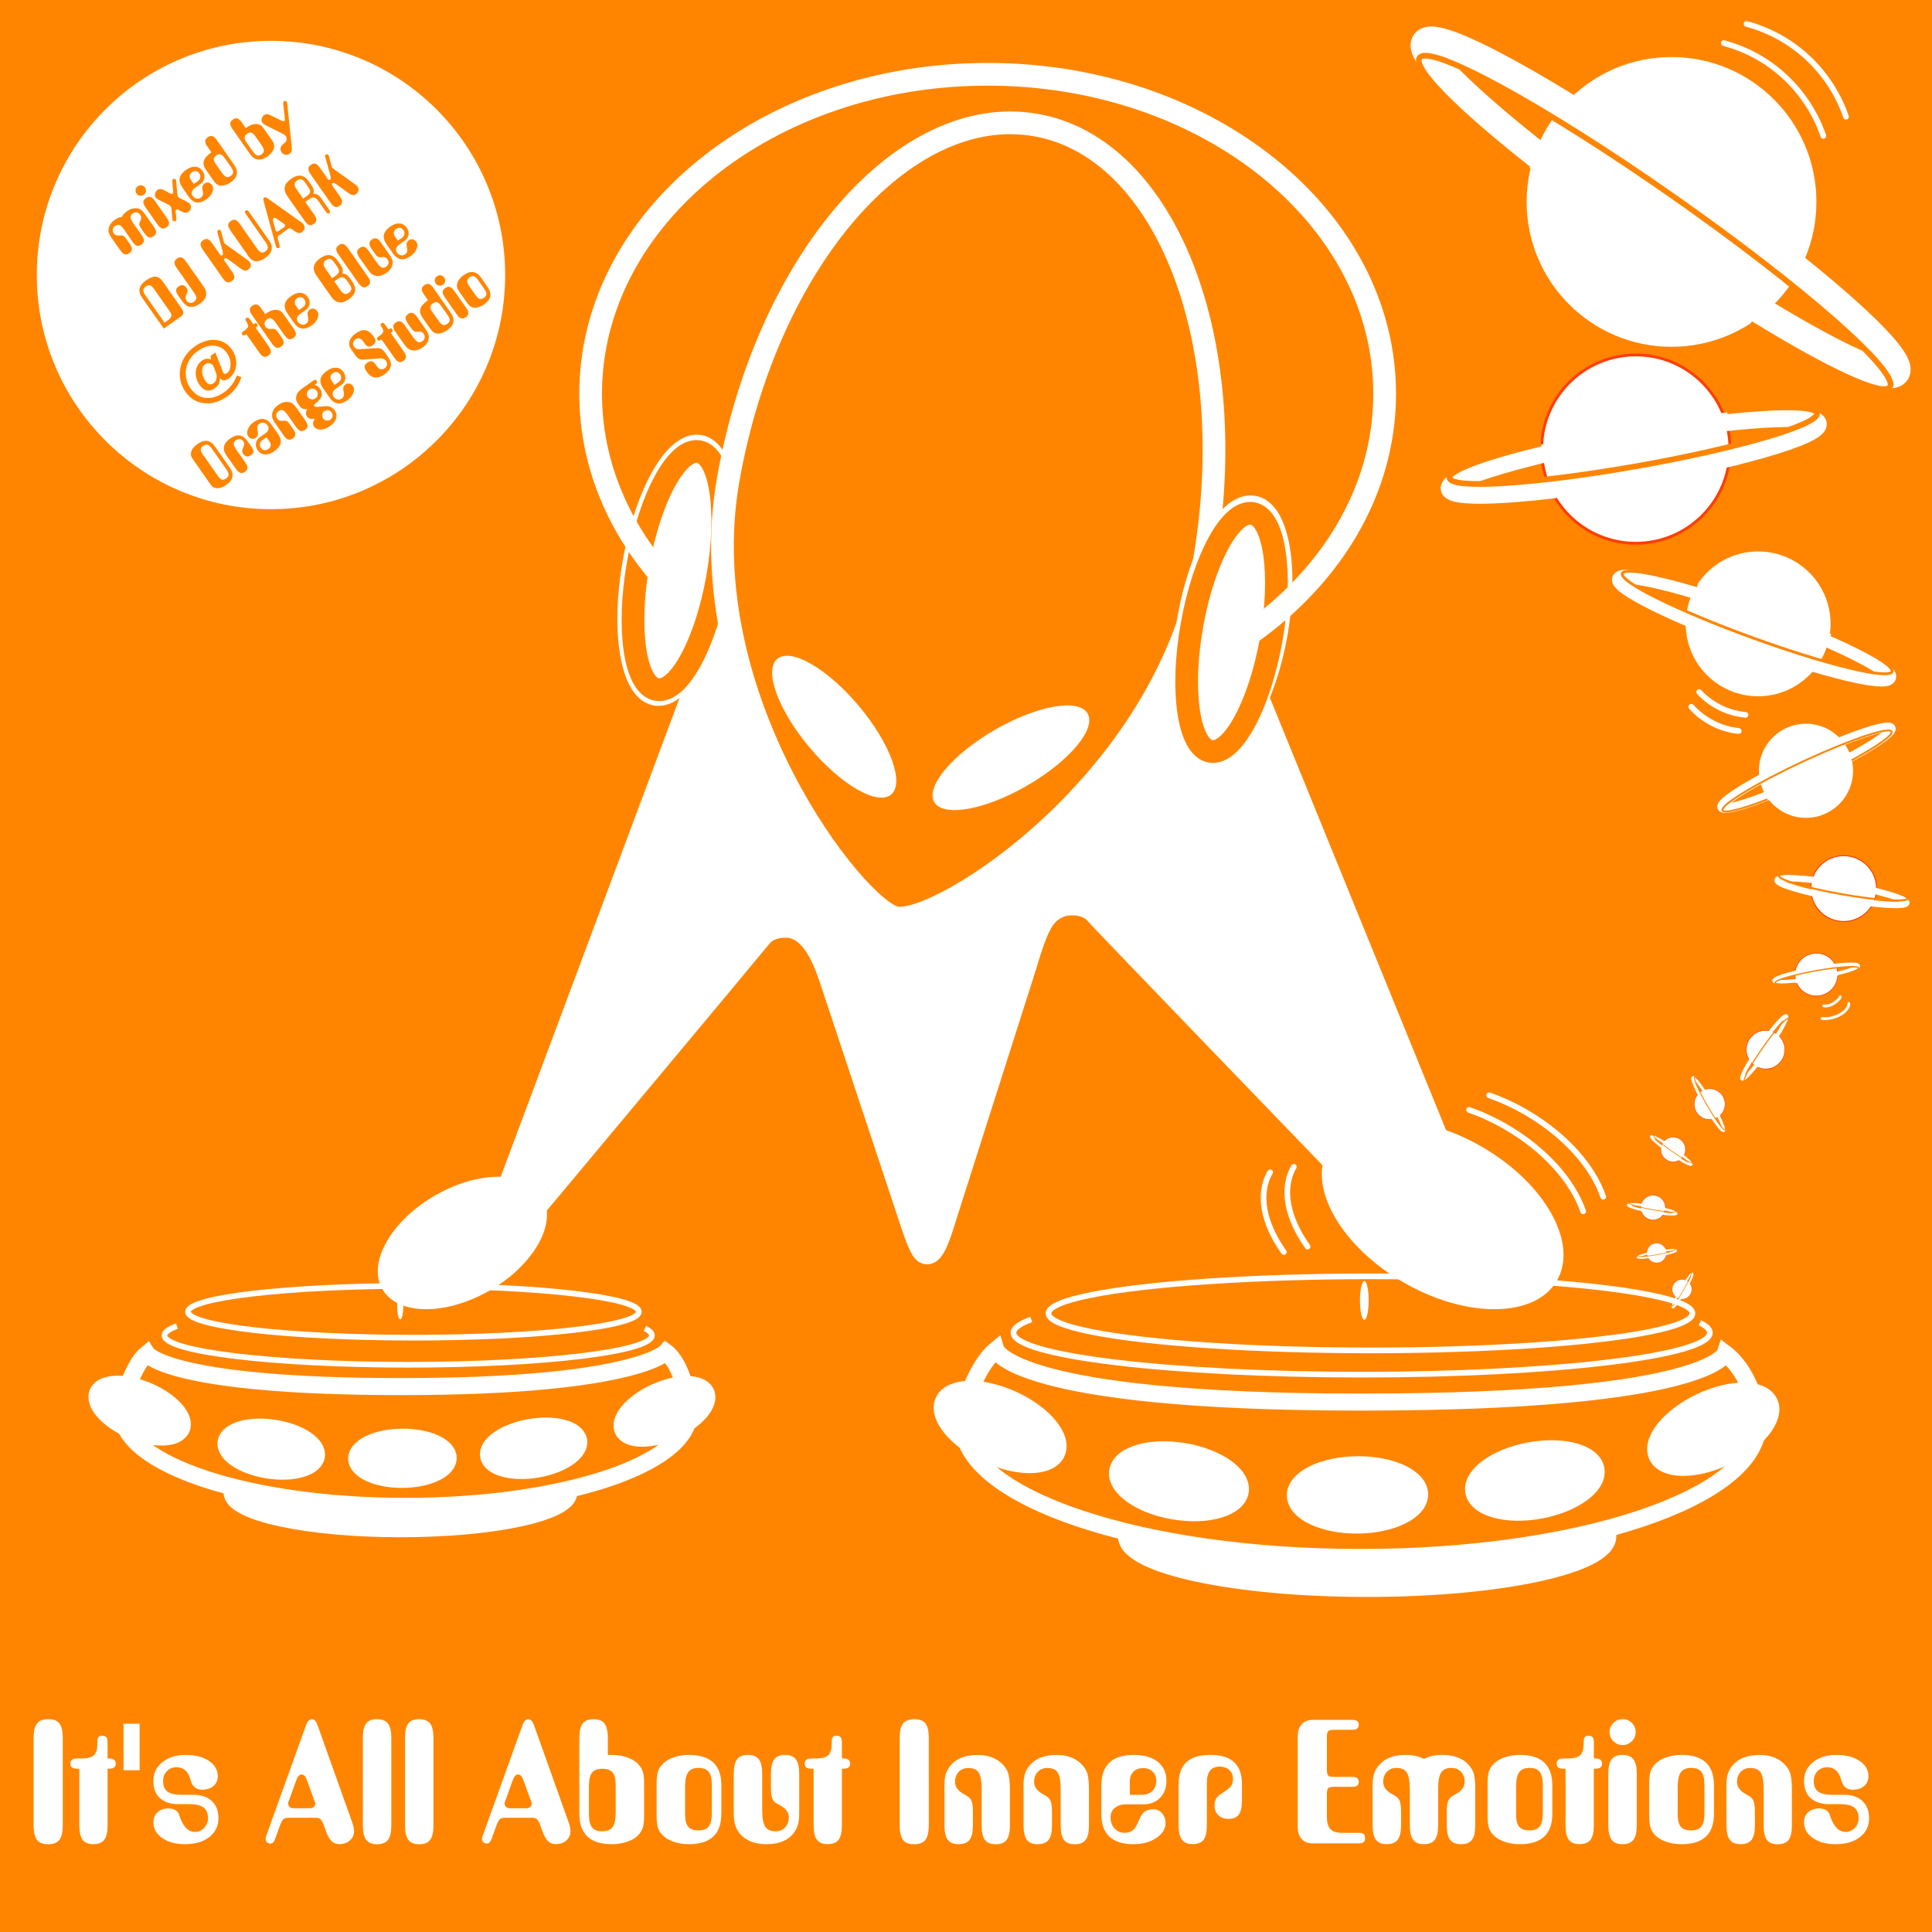 <?xml version="1.0" encoding="utf-8"?>
<!-- Generator: Adobe Illustrator 13.0.0, SVG Export Plug-In . SVG Version: 6.00 Build 14948)  -->
<!DOCTYPE svg PUBLIC "-//W3C//DTD SVG 1.1//EN" "http://www.w3.org/Graphics/SVG/1.1/DTD/svg11.dtd">
<svg version="1.1" xmlns="http://www.w3.org/2000/svg" xmlns:xlink="http://www.w3.org/1999/xlink" x="0px" y="0px"
	 width="340.16px" height="340.16px" viewBox="0 0 340.16 340.16" style="enable-background:new 0 0 340.16 340.16;"
	 xml:space="preserve">
<g id="Calque_1">
	<rect style="fill:#FF8500;" width="340.16" height="340.16"/>
</g>
<g id="Calque_3" style="display:none;">
	<path style="display:inline;fill:none;stroke:#FFFFFF;" d="M333.21,301.48c0,16.37-13.27,29.63-29.64,29.63H36.86c-16.37,0-29.63-13.27-29.63-29.63V34.77
		c0-16.37,13.27-29.64,29.63-29.64h266.71c16.37,0,29.64,13.27,29.64,29.64V301.48z"/>
</g>
<g id="Try_flight_case" style="display:none;">
	<path style="display:inline;fill:#FF3E00;stroke:#FFFFFF;stroke-width:2;" d="M37.52,248.71c0-3.13,2.54-5.67,5.67-5.67h286.5c3.13,0,5.67,2.54,5.67,5.67v5.19
		c0,3.13-2.83,6.95-5.28,8.58l-30.26,25.5"/>
	<polygon style="display:inline;fill:#FF3E00;stroke:#FFFFFF;stroke-width:2;stroke-linecap:round;stroke-linejoin:round;" points="296.02,266.86 7.44,266.86 38.81,242.95 329.61,242.95 	"/>
	<path style="display:inline;fill:#FF3E00;stroke:#FFFFFF;stroke-width:2;" d="M302.93,282.92c0,3.13-2.54,5.67-5.67,5.67H10.47c-3.13,0-5.67-2.54-5.67-5.67v-11.6
		c0-3.13,2.54-5.67,5.67-5.67h286.79c3.13,0,5.67,2.54,5.67,5.67V282.92z"/>
	<g style="display:inline;">
		<polygon style="fill:#FF3E00;stroke:#FFFFFF;stroke-width:2;stroke-linecap:round;stroke-linejoin:round;" points="180.14,262.52 123.93,262.52 142.6,245.69 165.16,245.69 		"/>
		<line style="fill:none;stroke:#FFFFFF;stroke-width:2;stroke-linecap:round;" x1="146.89" y1="250.56" x2="138.17" y2="258.97"/>
		<line style="fill:none;stroke:#FFFFFF;stroke-width:2;stroke-linecap:round;" x1="160.78" y1="250.67" x2="167.23" y2="259.08"/>
		<path style="fill:#FFFFFF;" d="M145.21,257.33c-0.12,0.78-2.12,1.03-4.47,0.55c-2.35-0.48-4.15-1.5-4.04-2.28
			c0.12-0.78,2.12-1.03,4.47-0.55C143.52,255.52,145.33,256.54,145.21,257.33z"/>
		<path style="fill:#FFFFFF;" d="M165.72,251.27c0.12,0.61-1.69,1.42-4.04,1.79c-2.35,0.37-4.35,0.18-4.47-0.43
			c-0.12-0.61,1.69-1.41,4.04-1.79C163.6,250.47,165.6,250.66,165.72,251.27z"/>
		<line style="fill:none;stroke:#FFFFFF;stroke-width:2;stroke-linecap:round;" x1="150.29" y1="249.39" x2="157.52" y2="249.39"/>
	</g>
	<g style="display:inline;">
		<path style="fill:none;stroke:#FFFFFF;stroke-width:0.5;stroke-linecap:round;stroke-linejoin:round;stroke-dasharray:1,1;" d="M158.06,257.83c-1.25,0.71-3.01,1.15-4.96,1.15c-1.86,0-3.54-0.4-4.78-1.06"/>
		<path style="fill:none;stroke:#FFFFFF;stroke-width:0.5;stroke-linecap:round;stroke-linejoin:round;stroke-dasharray:1,1;" d="M158.06,255.36c-1.25,0.71-3.01,1.15-4.96,1.15c-1.86,0-3.54-0.4-4.78-1.06"/>
	</g>
</g>
<g id="Flying_Saucepans">
	<ellipse style="fill:#FFFFFF;stroke:#FFFFFF;stroke-width:3;stroke-linecap:round;" cx="240.71" cy="270.51" rx="42.37" ry="9.16"/>
	<ellipse style="fill:#FFFFFF;stroke:#FFFFFF;stroke-width:3;stroke-linecap:round;" cx="70.51" cy="262.75" rx="29.66" ry="6.41"/>
	<path style="fill:#FF8500;stroke:#FFFFFF;stroke-width:3;stroke-linecap:round;" d="M303.75,238.3c3.89,2.92,5.75,9,5.75,12.41c0,12.98-31.33,23.51-69.99,23.51s-69.99-10.53-69.99-23.51
		c0-3.16,2.47-10.3,5.83-13.05c0,0,2.79,9.2,64.24,9.2S303.75,238.3,303.75,238.3z"/>
	<path style="fill:#FF8500;stroke:#FFFFFF;stroke-width:3;stroke-linecap:round;" d="M117.25,238.06c2.77,2.05,4.06,8.31,4.06,10.7c0,9.09-22.35,16.46-49.91,16.46
		c-27.56,0-49.91-7.37-49.91-16.46c0-2.21,1.96-8.48,4.36-10.41c0,0,3.65,5.78,44.83,5.78S117.25,238.06,117.25,238.06z"/>
	
		<ellipse transform="matrix(1 -8.704251e-003 8.704251e-003 1 -2.282 2.09)" style="fill:#FFFFFF;stroke:#FFFFFF;stroke-width:3;stroke-linecap:round;" cx="239" cy="263.19" rx="10.94" ry="5.31"/>
	
		<ellipse transform="matrix(0.983 -0.182 0.182 0.983 -42.977 53.641)" style="fill:#FFFFFF;stroke:#FFFFFF;stroke-width:3;stroke-linecap:round;" cx="270.37" cy="260.66" rx="10.94" ry="5.31"/>
	
		<ellipse transform="matrix(0.903 -0.43 0.43 0.903 -78.835 154.352)" style="fill:#FFFFFF;stroke:#FFFFFF;stroke-width:3;stroke-linecap:round;" cx="301.65" cy="251.38" rx="10.94" ry="5.31"/>
	
		<ellipse transform="matrix(0.986 0.165 -0.165 0.986 45.898 -30.686)" style="fill:#FFFFFF;stroke:#FFFFFF;stroke-width:3;stroke-linecap:round;" cx="207.63" cy="260.88" rx="10.94" ry="5.31"/>
	
		<ellipse transform="matrix(0.91 0.415 -0.415 0.91 120.023 -50.437)" style="fill:#FFFFFF;stroke:#FFFFFF;stroke-width:3;stroke-linecap:round;" cx="176.16" cy="251.18" rx="10.94" ry="5.31"/>
	<path style="fill:#FFFFFF;stroke:#FFFFFF;stroke-width:3;stroke-linecap:round;" d="M78.91,256.69c0.02,2.05-3.57,3.75-8.02,3.78c-4.45,0.04-8.07-1.6-8.09-3.65
		c-0.02-2.05,3.57-3.75,8.02-3.78C75.27,253.01,78.89,254.64,78.91,256.69z"/>
	<path style="fill:#FFFFFF;stroke:#FFFFFF;stroke-width:3;stroke-linecap:round;" d="M101.87,253.6c0.39,2.02-2.83,4.28-7.21,5.05c-4.37,0.77-8.24-0.24-8.63-2.26
		c-0.39-2.02,2.83-4.28,7.21-5.05C97.61,250.57,101.48,251.58,101.87,253.6z"/>
	<path style="fill:#FFFFFF;stroke:#FFFFFF;stroke-width:3;stroke-linecap:round;" d="M124.27,245.17c0.92,1.85-1.59,4.84-5.61,6.68c-4.02,1.84-8.03,1.83-8.95-0.02
		c-0.92-1.85,1.59-4.84,5.62-6.68C119.34,243.31,123.35,243.32,124.27,245.17z"/>
	<path style="fill:#FFFFFF;stroke:#FFFFFF;stroke-width:3;stroke-linecap:round;" d="M55.7,256.41c-0.36,2.03-4.2,3.1-8.59,2.4c-4.39-0.7-7.66-2.91-7.3-4.93s4.2-3.1,8.59-2.4
		C52.79,252.18,56.05,254.39,55.7,256.41z"/>
	<path style="fill:#FFFFFF;stroke:#FFFFFF;stroke-width:3;stroke-linecap:round;" d="M31.93,251.57c-0.89,1.86-4.89,1.94-8.95,0.17c-4.06-1.77-6.62-4.72-5.74-6.58
		c0.89-1.86,4.89-1.94,8.95-0.17C30.24,246.76,32.81,249.7,31.93,251.57z"/>
</g>
<g id="Planets">
	<circle style="fill:#FFFFFF;" cx="294.3" cy="35.55" r="25.51"/>
	<path style="fill:none;stroke:#FFFFFF;stroke-linecap:round;" d="M303.51,7.59c8.5,2.28,14.85,8.6,17.52,16.34"/>
	<path style="fill:none;stroke:#FFFFFF;stroke-linecap:round;" d="M307.5,4.21c8.5,2.28,14.85,8.6,17.52,16.34"/>
	<path style="fill:none;stroke:#FFFFFF;stroke-width:5;" d="M271.38,27.98c-13.27-10.41-21.68-18.63-20.4-20.45c1.78-2.54,21.75,8.38,44.62,24.39
		c22.86,16.01,39.95,31.04,38.17,33.59c-1.21,1.73-10.85-2.78-24.1-10.88"/>
	<path style="fill:none;stroke:#FF8500;" d="M269.11,29.75c-13.05-10.26-20.43-17.78-19.17-19.58c1.78-2.54,21.76,8.38,44.62,24.39
		c22.86,16.01,39.96,31.04,38.18,33.59c-1.22,1.75-11.07-2.88-24.54-11.15"/>
	<circle style="fill:#FFFFFF;stroke:#FF3E00;stroke-width:0.5;" cx="288.01" cy="79.07" r="16.58"/>
	
		<ellipse transform="matrix(0.985 -0.174 0.174 0.985 -9.592 51.158)" style="fill:none;stroke:#FFFFFF;stroke-width:3.25;" cx="287.56" cy="80.4" rx="32.85" ry="3.65"/>
	<path style="fill:none;stroke:#FF8500;" d="M304.1,72.41c9.28-0.98,15.58-0.93,15.81,0.36c0.35,1.98-13.85,6.15-31.71,9.3
		c-17.87,3.15-32.63,4.09-32.98,2.11c-0.24-1.35,6.27-3.71,16.08-6.08"/>
	<circle style="fill:#FFFFFF;stroke:#FF3E00;stroke-width:0.175;" cx="324.61" cy="156.45" r="5.8"/>
	
		<ellipse transform="matrix(0.985 0.174 -0.174 0.985 32.163 -53.936)" style="fill:none;stroke:#FFFFFF;stroke-width:1.137;" cx="324.3" cy="156.83" rx="11.5" ry="1.28"/>
	<path style="fill:none;stroke:#FF8500;stroke-width:0.35;" d="M330.7,156.18c3.17,0.79,5.24,1.56,5.16,2.01c-0.12,0.69-5.29,0.36-11.54-0.74
		c-6.25-1.1-11.22-2.56-11.1-3.25c0.08-0.47,2.51-0.47,6.02-0.07"/>
	<circle style="fill:#FFFFFF;stroke:#FF3E00;stroke-width:0.114;" cx="319.8" cy="171.59" r="3.77"/>
	
		<ellipse transform="matrix(-0.985 0.174 -0.174 -0.985 664.694 284.433)" style="fill:none;stroke:#FFFFFF;stroke-width:0.739;" cx="319.91" cy="171.29" rx="7.47" ry="0.83"/>
	<path style="fill:none;stroke:#FF8500;stroke-width:0.228;" d="M316.14,173.11c-2.11,0.22-3.55,0.21-3.6-0.08c-0.08-0.45,3.15-1.4,7.21-2.12c4.06-0.72,7.42-0.93,7.5-0.48
		c0.05,0.31-1.43,0.84-3.66,1.38"/>
	<circle style="fill:#FFFFFF;stroke:#FF3E00;stroke-width:0.102;" cx="310.86" cy="184.81" r="3.4"/>
	
		<ellipse transform="matrix(-0.574 0.819 -0.819 -0.574 640.135 35.876)" style="fill:none;stroke:#FFFFFF;stroke-width:0.665;" cx="310.73" cy="184.56" rx="6.73" ry="0.75"/>
	<path style="fill:none;stroke:#FF8500;stroke-width:0.205;" d="M309.49,188.11c-1.2,1.49-2.12,2.39-2.34,2.24c-0.34-0.24,1.12-2.9,3.25-5.94c2.13-3.04,4.13-5.32,4.47-5.08
		c0.23,0.16-0.37,1.44-1.45,3.21"/>
	<circle style="fill:#FFFFFF;stroke:#FF3E00;stroke-width:0.082;" cx="301.01" cy="194.4" r="2.72"/>
	<ellipse transform="matrix(0.5 0.866 -0.866 0.5 318.735 -163.281)" style="fill:none;stroke:#FFFFFF;stroke-width:0.532;" cx="300.78" cy="194.4" rx="5.38" ry="0.6"/>
	<path style="fill:none;stroke:#FF8500;stroke-width:0.164;" d="M302.93,196.5c0.67,1.37,1.02,2.35,0.83,2.45c-0.29,0.17-1.72-1.79-3.21-4.36
		c-1.48-2.57-2.46-4.79-2.17-4.96c0.2-0.11,0.92,0.76,1.84,2.13"/>
	<circle style="fill:#FFFFFF;stroke:#FF3E00;stroke-width:0.066;" cx="294.58" cy="202.38" r="2.17"/>
	
		<ellipse transform="matrix(0.819 0.574 -0.574 0.819 169.348 -132.25)" style="fill:none;stroke:#FFFFFF;stroke-width:0.426;" cx="294.42" cy="202.46" rx="4.3" ry="0.48"/>
	<path style="fill:none;stroke:#FF8500;stroke-width:0.131;" d="M296.69,203.25c0.95,0.77,1.53,1.36,1.43,1.5c-0.15,0.22-1.85-0.71-3.8-2.08c-1.95-1.37-3.4-2.64-3.25-2.86
		c0.1-0.15,0.92,0.24,2.05,0.93"/>
	<circle style="fill:#FFFFFF;stroke:#FF3E00;stroke-width:0.066;" cx="291.05" cy="212.61" r="2.17"/>
	
		<ellipse transform="matrix(0.985 0.174 -0.174 0.985 41.344 -47.269)" style="fill:none;stroke:#FFFFFF;stroke-width:0.426;" cx="290.94" cy="212.75" rx="4.3" ry="0.48"/>
	<path style="fill:none;stroke:#FF8500;stroke-width:0.131;" d="M293.33,212.51c1.19,0.3,1.96,0.58,1.93,0.75c-0.04,0.26-1.98,0.14-4.32-0.28
		c-2.34-0.41-4.2-0.96-4.16-1.22c0.03-0.18,0.94-0.18,2.25-0.03"/>
	<circle style="fill:#FFFFFF;stroke:#FF3E00;stroke-width:0.052;" cx="291.68" cy="220.61" r="1.74"/>
	
		<ellipse transform="matrix(0.985 -0.174 0.174 0.985 -33.939 54.067)" style="fill:none;stroke:#FFFFFF;stroke-width:0.341;" cx="291.63" cy="220.75" rx="3.44" ry="0.38"/>
	<path style="fill:none;stroke:#FF8500;stroke-width:0.105;" d="M293.36,219.91c0.97-0.1,1.63-0.1,1.66,0.04c0.04,0.21-1.45,0.64-3.32,0.97c-1.87,0.33-3.42,0.43-3.46,0.22
		c-0.03-0.14,0.66-0.39,1.69-0.64"/>
	<circle style="fill:#FFFFFF;stroke:#FF3E00;stroke-width:0.052;" cx="296.14" cy="227" r="1.74"/>
	
		<ellipse transform="matrix(0.5 -0.866 0.866 0.5 -48.554 370.176)" style="fill:none;stroke:#FFFFFF;stroke-width:0.341;" cx="296.21" cy="227.13" rx="3.44" ry="0.38"/>
	<path style="fill:none;stroke:#FF8500;stroke-width:0.105;" d="M296.68,225.26c0.55-0.81,0.98-1.32,1.09-1.24c0.18,0.11-0.44,1.53-1.39,3.17c-0.95,1.65-1.87,2.9-2.05,2.79
		c-0.12-0.07,0.12-0.75,0.6-1.7"/>
	<circle style="fill:#FFFFFF;" cx="309.55" cy="109.84" r="12.75"/>
	<path style="fill:none;stroke:#FFFFFF;stroke-linecap:round;" d="M307.33,125.86c-3.11-0.29-6.03-1.72-8.17-4.02"/>
	<path style="fill:none;stroke:#FFFFFF;stroke-width:1.026;stroke-linecap:round;" d="M306.11,128.7c-3.16-0.33-6.14-1.84-8.32-4.25"/>
	
		<ellipse transform="matrix(0.94 0.342 -0.342 0.94 56.432 -98.928)" style="fill:none;stroke:#FFFFFF;stroke-width:2.5;" cx="308.74" cy="110.56" rx="25.27" ry="2.81"/>
	<path style="fill:none;stroke:#FF8500;stroke-width:0.5;" d="M322.38,111.76c6.77,2.98,11.1,5.52,10.75,6.48c-0.53,1.46-11.59-1.23-24.71-6
		c-13.11-4.77-23.31-9.82-22.78-11.28c0.37-1,5.68-0.05,13.21,2.18"/>
	<circle style="fill:#FFFFFF;" cx="317.97" cy="135.71" r="8.29"/>
	
		<ellipse transform="matrix(-0.906 0.423 -0.423 -0.906 663.284 122.973)" style="fill:none;stroke:#FFFFFF;stroke-width:1.625;" cx="318.01" cy="135.01" rx="16.42" ry="1.82"/>
	<path style="fill:none;stroke:#FF8500;stroke-width:0.325;" d="M311.19,140.73c-4.48,1.74-7.64,2.57-7.92,1.96c-0.42-0.91,5.89-4.76,14.12-8.6
		c8.22-3.83,15.23-6.2,15.66-5.29c0.29,0.63-2.59,2.63-7.07,5.07"/>
	<path style="fill:none;stroke:#FFFFFF;stroke-width:0.5;stroke-linecap:round;" d="M324,175.51c-0.08,0.27-0.28,0.45-0.48,0.64c-0.62,0.57-1.54,1.11-2.42,0.95"/>
	<path style="fill:none;stroke:#FFFFFF;stroke-width:0.5;stroke-linecap:round;" d="M325.51,176.69c0.04,0.66-0.61,1.31-1.1,1.67c-0.84,0.64-2.54,1.15-3.58,0.96"/>
</g>
<g id="Calque_2">
	
		<ellipse transform="matrix(0.985 0.174 -0.174 0.985 19.245 -19.2)" style="fill:#FFFFFF;stroke:#FFFFFF;stroke-width:4;" cx="119.32" cy="100.35" rx="7.82" ry="22.17"/>
	<path style="fill:#FFFFFF;" d="M84.3,217.51l38.01-101.75c3.1-8.99,4.9-10.53,6.75-13.42c1.85-2.89,4.91-4.34,9.2-4.34
		c3.59,0,60.4,0,66.31,0c4.33,0,8.65,1.59,10.11,4.74c1.86,4.03,3.1,6.51,5.89,12.71l36.61,89.85c0,7.02-24.2,6.96-24.2,0
		c0,0-40.78-42.25-41.35-43c-0.57-0.76-1.54-1.14-2.92-1.14c-1.28,0-2.34,0.52-3.18,1.56c-0.84,1.04-1.85,3.61-3.04,7.71
		l-14.43,45.27c-0.79,2.64-1.54,4.45-2.26,5.43c-0.72,0.98-1.57,1.47-2.55,1.47c-0.89,0-1.65-0.39-2.29-1.18
		c-0.64-0.79-1.45-2.7-2.44-5.73l-13.76-41.49c-0.1-0.28-0.22-0.64-0.37-1.1c-1.73-5.33-3.73-8-5.99-8c-1.43,0-2.42,0.37-2.96,1.1
		c-0.54,0.73-42.8,51.3-42.8,51.3C92.62,220.1,84.3,220.21,84.3,217.51z"/>
	
		<ellipse transform="matrix(0.985 0.174 -0.174 0.985 19.25 -19.203)" style="fill:#FFFFFF;stroke:#FF8500;stroke-width:4;" cx="119.36" cy="100.4" rx="7.09" ry="21.26"/>
	<path style="fill:#FF8500;stroke:#FFFFFF;stroke-width:4;" d="M211.96,99.19c-6.8,38.54-46.4,63.78-54.18,62.41c-6.87-1.21-36.36-38.63-29.57-77.17
		c6.8-38.54,31.05-66.48,54.18-62.41C205.52,26.09,218.76,60.64,211.96,99.19z"/>
	
		<ellipse transform="matrix(0.866 0.5 -0.5 0.866 140.95 -98.36)" style="fill:#FFFFFF;" cx="254.02" cy="213.85" rx="23.24" ry="13.79"/>
	<path style="fill:none;stroke:#FFFFFF;stroke-linecap:round;" d="M230.22,219.48c-3.54-4.95-4.65-10.18-2.42-14.04"/>
	<path style="fill:none;stroke:#FFFFFF;stroke-linecap:round;" d="M226.04,220.44c-3.54-4.95-4.65-10.18-2.42-14.04"/>
	<path style="fill:none;stroke:#FFFFFF;stroke-linecap:round;" d="M258.66,195.41c2.13,0.75,4.3,1.74,6.43,2.97c6.95,4.01,11.87,9.64,13.65,14.9"/>
	<path style="fill:none;stroke:#FFFFFF;stroke-linecap:round;" d="M262.19,192.84c2.13,0.75,4.3,1.74,6.43,2.97c6.95,4.01,11.87,9.64,13.65,14.9"/>
	
		<ellipse transform="matrix(-0.866 0.5 -0.5 -0.866 261.327 367.66)" style="fill:#FFFFFF;" cx="81.4" cy="218.84" rx="16.27" ry="9.65"/>
	
		<ellipse transform="matrix(0.643 0.766 -0.766 0.643 150.447 -66.797)" style="fill:#FFFFFF;" cx="146.85" cy="127.93" rx="15.59" ry="5.67"/>
	
		<ellipse transform="matrix(-0.866 0.5 -0.5 -0.866 398.828 159.969)" style="fill:#FFFFFF;" cx="177.98" cy="133.42" rx="15.59" ry="5.67"/>
	<ellipse style="fill:none;stroke:#FFFFFF;" cx="241.29" cy="231.24" rx="56.69" ry="6.52"/>
	<path style="fill:none;stroke:#FFFFFF;" d="M299.29,232.89c1.15,0.56,1.76,1.15,1.76,1.76c0,4.08-27.45,7.38-61.3,7.38c-33.86,0-61.31-3.31-61.31-7.38
		c0-0.82,1.1-1.6,3.13-2.34"/>
	<path style="fill:none;stroke:#FFFFFF;" d="M113.55,233.89c0.8,0.39,1.23,0.81,1.23,1.23c0,2.85-19.21,5.17-42.91,5.17c-23.7,0-42.91-2.31-42.91-5.17
		c0-0.57,0.77-1.12,2.19-1.63"/>
	<ellipse style="fill:none;stroke:#FFFFFF;" cx="72.79" cy="230.96" rx="39.69" ry="4.56"/>
	
		<ellipse transform="matrix(0.985 0.174 -0.174 0.985 22.427 -36.018)" style="fill:#FFFFFF;stroke:#FFFFFF;stroke-width:4;" cx="216.99" cy="110.12" rx="7.82" ry="21.26"/>
	
		<ellipse transform="matrix(0.985 0.174 -0.174 0.985 22.615 -35.965)" style="fill:#FFFFFF;stroke:#FF8500;stroke-width:4;" cx="216.83" cy="111.25" rx="7.09" ry="21.26"/>
	<path style="fill:none;stroke:#FFFFFF;stroke-width:4;" d="M119.95,105.11c-3.46-3.37-6.44-7.08-8.86-11.04c-4.55-7.47-7.1-15.86-7.1-24.74
		c0-31.06,31.29-56.25,69.9-56.25c38.6,0,69.9,25.18,69.9,56.25c0,17.47-9.9,33.09-25.44,43.4"/>
	<ellipse style="fill:#FFFFFF;" cx="70.47" cy="229.91" rx="0.54" ry="2.39"/>
	<ellipse style="fill:#FFFFFF;" cx="240.21" cy="228.96" rx="0.77" ry="3.41"/>
	<g>
		<path style="fill:#FFFFFF;" d="M5.92,321.35v-15.34c0-1.2,0.2-2.06,0.6-2.56s1.06-0.76,1.98-0.76s1.57,0.25,1.96,0.75
			s0.59,1.36,0.59,2.57v15.34c0,1.2-0.2,2.06-0.59,2.58s-1.05,0.78-1.96,0.78c-0.93,0-1.59-0.25-1.98-0.76S5.92,322.57,5.92,321.35z
			"/>
		<path style="fill:#FFFFFF;" d="M17.14,306.67c0-0.38,0.07-0.65,0.2-0.82s0.34-0.25,0.64-0.25c0.33,0,0.58,0.09,0.73,0.26
			c0.16,0.17,0.23,0.44,0.23,0.81v2.94h0.21c0.43,0,0.74,0.07,0.94,0.22s0.29,0.38,0.29,0.69s-0.1,0.54-0.29,0.68
			s-0.51,0.21-0.94,0.21h-0.21v9.93c0,1.21-0.19,2.07-0.58,2.58c-0.39,0.51-1.02,0.77-1.91,0.77s-1.53-0.26-1.91-0.77
			c-0.39-0.51-0.58-1.37-0.58-2.58v-9.93h-0.34c-0.43,0-0.74-0.07-0.94-0.22s-0.29-0.37-0.29-0.67c0-0.32,0.1-0.55,0.29-0.7
			s0.51-0.21,0.94-0.21h0.85c1.01-0.02,1.7-0.22,2.09-0.59c0.39-0.38,0.58-1.04,0.58-1.98V306.67z"/>
		<path style="fill:#FFFFFF;" d="M21.75,303.49h2.83v8.19h-2.83V303.49z"/>
		<path style="fill:#FFFFFF;" d="M31.52,317.66c-1.45,0-2.56-0.35-3.35-1.06S27,314.88,27,313.57c0-1.37,0.53-2.47,1.59-3.32
			c1.06-0.84,2.44-1.27,4.14-1.27c1.66,0,3.01,0.35,4.05,1.05s1.56,1.6,1.56,2.7c0,0.71-0.25,1.29-0.75,1.72s-1.16,0.65-1.98,0.65
			c-0.58,0-1.03-0.14-1.35-0.43c-0.33-0.29-0.58-0.75-0.75-1.4c-0.18-0.69-0.47-1.22-0.89-1.58s-0.93-0.54-1.53-0.54
			c-0.68,0-1.25,0.23-1.7,0.69s-0.67,1.04-0.67,1.73c0,0.85,0.25,1.47,0.75,1.85s1.3,0.58,2.4,0.58h2.21c1.37,0,2.44,0.37,3.22,1.1
			s1.16,1.74,1.16,3.02c0,1.39-0.54,2.5-1.61,3.33c-1.07,0.83-2.5,1.25-4.29,1.25c-1.62,0-2.95-0.36-3.99-1.08
			c-1.04-0.72-1.56-1.64-1.56-2.76c0-0.75,0.24-1.35,0.73-1.79c0.49-0.44,1.14-0.67,1.96-0.67c0.44,0,0.83,0.1,1.16,0.3
			s0.55,0.44,0.64,0.71c0.02,0.06,0.04,0.14,0.07,0.23c0.63,1.93,1.55,2.9,2.78,2.9c0.62,0,1.15-0.24,1.6-0.71s0.67-1.05,0.67-1.72
			c0-0.84-0.26-1.46-0.78-1.86s-1.32-0.6-2.4-0.6H31.52z"/>
		<path style="fill:#FFFFFF;" d="M50.67,320.06c-0.35,0-0.63,0.09-0.82,0.28s-0.42,0.65-0.67,1.39l-0.7,1.93
			c-0.13,0.34-0.25,0.58-0.38,0.72s-0.28,0.21-0.45,0.21c-0.27,0-0.49-0.08-0.65-0.23s-0.24-0.35-0.24-0.61
			c0-0.07,0.01-0.16,0.04-0.28s0.07-0.24,0.13-0.38l6.9-19.2c0.15-0.43,0.31-0.74,0.48-0.92s0.37-0.28,0.61-0.28
			c0.21,0,0.41,0.09,0.57,0.28s0.32,0.49,0.47,0.92l5.95,16.68c0.16,0.44,0.27,0.79,0.33,1.05s0.1,0.51,0.1,0.73
			c0,0.69-0.24,1.26-0.73,1.69c-0.49,0.44-1.12,0.65-1.89,0.65c-0.55,0-1.01-0.19-1.38-0.57s-0.73-1.04-1.05-1.98l-0.15-0.42
			c-0.24-0.71-0.46-1.17-0.66-1.37c-0.2-0.2-0.47-0.3-0.83-0.3H50.67z M51.65,318.37h2.89c0.3,0,0.54-0.08,0.71-0.23
			s0.26-0.37,0.26-0.63c0-0.08-0.05-0.24-0.16-0.5c-0.05-0.12-0.09-0.21-0.12-0.29l-1.11-3.08c-0.15-0.45-0.3-0.76-0.45-0.94
			s-0.34-0.26-0.56-0.26s-0.4,0.09-0.56,0.28s-0.31,0.49-0.46,0.92l-1.11,3.09c-0.02,0.06-0.05,0.15-0.1,0.26
			c-0.11,0.26-0.16,0.43-0.16,0.51c0,0.26,0.09,0.47,0.26,0.63S51.36,318.37,51.65,318.37z"/>
		<path style="fill:#FFFFFF;" d="M63.89,306.01c0-1.21,0.19-2.07,0.58-2.57c0.39-0.5,1.02-0.75,1.91-0.75c0.9,0,1.54,0.26,1.93,0.77
			c0.39,0.51,0.59,1.37,0.59,2.56v15.34c0,1.21-0.2,2.07-0.59,2.58c-0.39,0.51-1.04,0.77-1.93,0.77c-0.88,0-1.51-0.26-1.9-0.77
			c-0.39-0.51-0.59-1.37-0.59-2.58V306.01z"/>
		<path style="fill:#FFFFFF;" d="M71.31,306.01c0-1.21,0.19-2.07,0.58-2.57c0.39-0.5,1.02-0.75,1.91-0.75c0.9,0,1.54,0.26,1.93,0.77
			c0.39,0.51,0.59,1.37,0.59,2.56v15.34c0,1.21-0.2,2.07-0.59,2.58c-0.39,0.51-1.04,0.77-1.93,0.77c-0.88,0-1.51-0.26-1.9-0.77
			c-0.39-0.51-0.59-1.37-0.59-2.58V306.01z"/>
		<path style="fill:#FFFFFF;" d="M88.78,320.06c-0.35,0-0.63,0.09-0.82,0.28s-0.42,0.65-0.67,1.39l-0.7,1.93
			c-0.13,0.34-0.25,0.58-0.38,0.72s-0.28,0.21-0.45,0.21c-0.27,0-0.49-0.08-0.65-0.23s-0.24-0.35-0.24-0.61
			c0-0.07,0.01-0.16,0.04-0.28s0.07-0.24,0.13-0.38l6.9-19.2c0.15-0.43,0.31-0.74,0.48-0.92s0.37-0.28,0.61-0.28
			c0.21,0,0.41,0.09,0.57,0.28s0.32,0.49,0.47,0.92l5.95,16.68c0.16,0.44,0.27,0.79,0.33,1.05s0.1,0.51,0.1,0.73
			c0,0.69-0.24,1.26-0.73,1.69c-0.49,0.44-1.12,0.65-1.89,0.65c-0.55,0-1.01-0.19-1.38-0.57s-0.73-1.04-1.05-1.98l-0.15-0.42
			c-0.24-0.71-0.46-1.17-0.66-1.37c-0.2-0.2-0.47-0.3-0.83-0.3H88.78z M89.76,318.37h2.89c0.3,0,0.54-0.08,0.71-0.23
			s0.26-0.37,0.26-0.63c0-0.08-0.05-0.24-0.16-0.5c-0.05-0.12-0.09-0.21-0.12-0.29l-1.11-3.08c-0.15-0.45-0.3-0.76-0.45-0.94
			s-0.34-0.26-0.56-0.26s-0.4,0.09-0.56,0.28s-0.31,0.49-0.46,0.92l-1.11,3.09c-0.02,0.06-0.05,0.15-0.1,0.26
			c-0.11,0.26-0.16,0.43-0.16,0.51c0,0.26,0.09,0.47,0.26,0.63S89.47,318.37,89.76,318.37z"/>
		<path style="fill:#FFFFFF;" d="M107.02,306.01v2.97h0.7c0.92,0,1.78,0.13,2.59,0.4s1.46,0.63,1.93,1.09c0.42,0.41,0.72,0.86,0.9,1.35
			s0.27,1.23,0.27,2.23v5.58c0,1.02-0.09,1.77-0.27,2.26s-0.48,0.94-0.9,1.34c-0.47,0.45-1.11,0.81-1.92,1.07s-1.68,0.4-2.61,0.4
			c-1.9,0-3.33-0.45-4.28-1.34c-0.95-0.89-1.43-2.23-1.43-4.02v-13.33c0-1.2,0.2-2.06,0.59-2.56s1.03-0.76,1.9-0.76
			c0.91,0,1.56,0.25,1.94,0.76S107.02,304.81,107.02,306.01z M103.69,314.48v4.83c0,1.16,0.18,1.97,0.54,2.43s0.96,0.69,1.8,0.69
			c0.85,0,1.46-0.25,1.82-0.75c0.37-0.5,0.55-1.35,0.55-2.56v-4.79c0-1.08-0.18-1.84-0.55-2.27s-0.97-0.64-1.82-0.64
			c-0.84,0-1.44,0.23-1.8,0.7S103.69,313.36,103.69,314.48z"/>
		<path style="fill:#FFFFFF;" d="M127,319.34c0,1.79-0.47,3.13-1.42,4.02c-0.95,0.89-2.37,1.34-4.28,1.34c-0.94,0-1.81-0.13-2.61-0.4
			s-1.44-0.62-1.91-1.07c-0.43-0.4-0.73-0.85-0.91-1.34s-0.26-1.25-0.26-2.26v-5.58c0-1,0.09-1.74,0.26-2.23s0.48-0.94,0.91-1.35
			c0.48-0.46,1.12-0.82,1.93-1.09s1.67-0.4,2.6-0.4c1.9,0,3.33,0.45,4.28,1.34c0.95,0.89,1.42,2.24,1.42,4.04V319.34z
			 M125.33,319.21v-4.79c0-1.18-0.18-2-0.54-2.46s-0.96-0.69-1.8-0.69c-0.85,0-1.46,0.25-1.82,0.76s-0.55,1.36-0.55,2.56v4.78
			c0,1.07,0.18,1.83,0.55,2.26s0.97,0.64,1.82,0.64c0.84,0,1.44-0.23,1.8-0.7S125.33,320.32,125.33,319.21z"/>
		<path style="fill:#FFFFFF;" d="M140.71,318.61v0.67c0,0.77-0.06,1.39-0.18,1.85c-0.12,0.46-0.32,0.91-0.59,1.33
			c-0.5,0.75-1.16,1.31-2,1.68s-1.84,0.56-3.01,0.56c-1,0-1.88-0.15-2.64-0.44c-0.77-0.29-1.41-0.73-1.93-1.3
			c-0.41-0.48-0.71-0.99-0.89-1.55c-0.19-0.55-0.28-1.34-0.28-2.38v-0.42v-6.27c0-1.21,0.19-2.07,0.58-2.59
			c0.39-0.51,1.02-0.77,1.91-0.77c0.89,0,1.53,0.26,1.93,0.78s0.59,1.38,0.59,2.58v6.4c0,1.4,0.18,2.36,0.54,2.89
			c0.36,0.53,0.96,0.8,1.8,0.8c0.69,0,1.26-0.23,1.69-0.68c0.43-0.46,0.65-1.05,0.65-1.78c0-0.84-0.49-1.53-1.48-2.07
			c-0.36-0.2-0.64-0.36-0.83-0.48c-0.3-0.21-0.52-0.51-0.64-0.89c-0.13-0.38-0.19-0.98-0.19-1.82v-2.37c0-1.21,0.19-2.07,0.58-2.59
			c0.39-0.51,1.02-0.77,1.91-0.77c0.88,0,1.51,0.26,1.9,0.78c0.39,0.52,0.59,1.38,0.59,2.58V318.61z"/>
		<path style="fill:#FFFFFF;" d="M146.43,306.67c0-0.38,0.07-0.65,0.2-0.82s0.34-0.25,0.64-0.25c0.33,0,0.58,0.09,0.73,0.26
			c0.16,0.17,0.23,0.44,0.23,0.81v2.94h0.21c0.43,0,0.74,0.07,0.94,0.22s0.29,0.38,0.29,0.69s-0.1,0.54-0.29,0.68
			s-0.51,0.21-0.94,0.21h-0.21v9.93c0,1.21-0.19,2.07-0.58,2.58c-0.39,0.51-1.02,0.77-1.91,0.77s-1.53-0.26-1.91-0.77
			c-0.39-0.51-0.58-1.37-0.58-2.58v-9.93h-0.34c-0.43,0-0.74-0.07-0.94-0.22c-0.19-0.15-0.29-0.37-0.29-0.67
			c0-0.32,0.1-0.55,0.29-0.7s0.51-0.21,0.94-0.21h0.85c1.01-0.02,1.7-0.22,2.09-0.59c0.39-0.38,0.58-1.04,0.58-1.98V306.67z"/>
		<path style="fill:#FFFFFF;" d="M158.4,321.35v-15.34c0-1.2,0.2-2.06,0.6-2.56s1.06-0.76,1.98-0.76s1.57,0.25,1.96,0.75
			s0.59,1.36,0.59,2.57v15.34c0,1.2-0.2,2.06-0.59,2.58s-1.05,0.78-1.96,0.78c-0.93,0-1.59-0.25-1.98-0.76
			S158.4,322.57,158.4,321.35z"/>
		<path style="fill:#FFFFFF;" d="M166.28,315.08v-0.57c0-1,0.09-1.76,0.28-2.29c0.19-0.53,0.48-1.03,0.89-1.49
			c0.53-0.59,1.18-1.02,1.95-1.31s1.67-0.43,2.71-0.43c0.86,0,1.63,0.11,2.31,0.34s1.28,0.56,1.79,1.01
			c0.58,0.5,0.99,1.06,1.23,1.68c0.24,0.62,0.37,1.64,0.37,3.07v6.27c0,1.21-0.19,2.07-0.58,2.58c-0.39,0.51-1.02,0.77-1.91,0.77
			s-1.53-0.26-1.91-0.77c-0.39-0.51-0.58-1.37-0.58-2.58v-6.39c0-1.41-0.18-2.37-0.53-2.9c-0.36-0.53-0.96-0.79-1.81-0.79
			c-0.69,0-1.26,0.23-1.69,0.68c-0.43,0.46-0.65,1.05-0.65,1.78c0,0.85,0.5,1.55,1.49,2.11c0.35,0.19,0.62,0.34,0.79,0.47
			c0.31,0.21,0.53,0.51,0.67,0.89s0.2,0.97,0.2,1.77v2.37c0,1.21-0.2,2.07-0.59,2.58c-0.39,0.51-1.04,0.77-1.93,0.77
			c-0.88,0-1.51-0.26-1.9-0.77c-0.39-0.51-0.59-1.37-0.59-2.58V315.08z"/>
		<path style="fill:#FFFFFF;" d="M180.2,315.08v-0.57c0-1,0.09-1.76,0.28-2.29c0.19-0.53,0.48-1.03,0.89-1.49
			c0.53-0.59,1.18-1.02,1.95-1.31c0.77-0.29,1.67-0.43,2.71-0.43c0.86,0,1.63,0.11,2.31,0.34s1.28,0.56,1.79,1.01
			c0.58,0.5,0.99,1.06,1.23,1.68c0.24,0.62,0.37,1.64,0.37,3.07v6.27c0,1.21-0.19,2.07-0.58,2.58c-0.39,0.51-1.02,0.77-1.91,0.77
			s-1.53-0.26-1.91-0.77c-0.39-0.51-0.58-1.37-0.58-2.58v-6.39c0-1.41-0.18-2.37-0.53-2.9s-0.96-0.79-1.81-0.79
			c-0.69,0-1.26,0.23-1.69,0.68c-0.44,0.46-0.65,1.05-0.65,1.78c0,0.85,0.5,1.55,1.49,2.11c0.35,0.19,0.61,0.34,0.79,0.47
			c0.31,0.21,0.54,0.51,0.67,0.89s0.2,0.97,0.2,1.77v2.37c0,1.21-0.2,2.07-0.59,2.58c-0.39,0.51-1.04,0.77-1.93,0.77
			c-0.88,0-1.51-0.26-1.9-0.77c-0.39-0.51-0.59-1.37-0.59-2.58V315.08z"/>
		<path style="fill:#FFFFFF;" d="M193.91,314.36c0-1.8,0.48-3.14,1.43-4.04c0.95-0.89,2.38-1.34,4.27-1.34c1.82,0,3.23,0.41,4.24,1.22
			s1.52,1.93,1.52,3.37c0,1.22-0.38,2.21-1.13,2.97s-1.71,1.14-2.89,1.14h-3.09c-0.82,0-1.48,0.21-1.98,0.63s-0.75,0.97-0.75,1.66
			c0,0.78,0.23,1.43,0.7,1.95s1.05,0.78,1.76,0.78c0.6,0,1.08-0.15,1.45-0.45s0.73-0.87,1.07-1.71c0.3-0.76,0.64-1.28,1.03-1.57
			s0.89-0.42,1.52-0.42c0.61,0,1.12,0.23,1.53,0.7s0.62,1.05,0.62,1.76c0,1.01-0.54,1.87-1.63,2.6c-1.09,0.73-2.42,1.09-4.01,1.09
			c-1.88,0-3.3-0.45-4.25-1.34c-0.95-0.89-1.42-2.23-1.42-4.02V314.36z M198.92,316h2.14c0.75,0,1.36-0.22,1.82-0.67
			s0.7-1.04,0.7-1.79c0-0.66-0.21-1.2-0.64-1.62c-0.42-0.41-0.97-0.62-1.65-0.62c-0.74,0-1.32,0.21-1.74,0.64s-0.63,1.03-0.63,1.79
			V316z"/>
		<path style="fill:#FFFFFF;" d="M218.65,317.23c0,1.04-0.19,1.81-0.56,2.29c-0.38,0.48-0.97,0.72-1.79,0.72c-0.74,0-1.34-0.21-1.79-0.64
			c-0.45-0.42-0.67-0.98-0.67-1.68c0-0.52,0.1-0.94,0.29-1.27s0.63-0.7,1.33-1.12c0.64-0.4,1.08-0.77,1.3-1.1s0.33-0.74,0.33-1.22
			c0-0.63-0.21-1.15-0.64-1.56c-0.43-0.4-0.99-0.61-1.67-0.61c-0.78,0-1.36,0.23-1.73,0.7c-0.37,0.46-0.56,1.19-0.56,2.19v7.41
			c0,1.21-0.19,2.07-0.58,2.58c-0.39,0.51-1.02,0.77-1.91,0.77c-0.88,0-1.51-0.26-1.9-0.77c-0.39-0.51-0.59-1.37-0.59-2.58v-7.18
			c0-1.74,0.46-3.04,1.38-3.9s2.32-1.29,4.2-1.29s3.27,0.43,4.2,1.29s1.38,2.16,1.38,3.9V317.23z"/>
		<path style="fill:#FFFFFF;" d="M231.16,324.56c-0.83,0-1.48-0.25-1.96-0.75s-0.71-1.19-0.71-2.08v-16.07c0-0.9,0.24-1.6,0.71-2.1
			s1.13-0.75,1.96-0.75H238c0.45,0,0.77,0.07,0.95,0.21s0.28,0.36,0.28,0.67c0,0.3-0.1,0.52-0.29,0.66s-0.5,0.21-0.94,0.21h-3.06
			c-0.56,0-0.92,0.08-1.08,0.23s-0.24,0.52-0.24,1.08v5.67c0,0.57,0.08,0.93,0.24,1.08s0.52,0.23,1.08,0.23H238
			c0.45,0,0.77,0.07,0.95,0.21s0.28,0.36,0.28,0.67s-0.09,0.53-0.28,0.67c-0.19,0.13-0.5,0.2-0.95,0.2h-3.06
			c-0.56,0-0.92,0.08-1.08,0.23s-0.24,0.52-0.24,1.08v3.93c0,1.04,0.21,1.77,0.62,2.21s1.11,0.65,2.09,0.65h2.81
			c0.45,0,0.76,0.07,0.94,0.21c0.18,0.14,0.26,0.38,0.26,0.73c0,0.33-0.09,0.57-0.26,0.71c-0.18,0.14-0.49,0.21-0.94,0.21H231.16z"
			/>
		<path style="fill:#FFFFFF;" d="M248.21,315.08c0-1.47-0.18-2.48-0.53-3.01c-0.36-0.53-0.96-0.8-1.81-0.8c-0.69,0-1.26,0.23-1.69,0.68
			c-0.43,0.46-0.65,1.05-0.65,1.78c0,0.85,0.5,1.55,1.49,2.11c0.35,0.19,0.62,0.34,0.79,0.47c0.31,0.21,0.54,0.51,0.67,0.89
			s0.2,0.97,0.2,1.77v2.37c0,1.21-0.2,2.07-0.59,2.58c-0.39,0.51-1.04,0.77-1.93,0.77c-0.88,0-1.51-0.26-1.9-0.77
			c-0.39-0.51-0.59-1.37-0.59-2.58v-6.84c0-1,0.09-1.76,0.28-2.29c0.19-0.53,0.48-1.03,0.89-1.49c0.53-0.59,1.18-1.02,1.95-1.31
			s1.67-0.43,2.71-0.43c0.65,0,1.25,0.06,1.77,0.18s1.01,0.3,1.44,0.54c0.43-0.24,0.91-0.42,1.43-0.54s1.12-0.18,1.78-0.18
			c0.91,0,1.71,0.11,2.4,0.33c0.69,0.22,1.3,0.55,1.83,0.99c0.57,0.5,0.97,1.05,1.22,1.66s0.37,1.59,0.37,2.94v0.18v6.27
			c0,1.21-0.19,2.07-0.58,2.58c-0.39,0.51-1.02,0.77-1.91,0.77s-1.53-0.26-1.93-0.77c-0.4-0.51-0.59-1.37-0.59-2.58v-2.37
			c0-0.74,0.06-1.3,0.17-1.66c0.11-0.37,0.29-0.66,0.55-0.89c0.19-0.16,0.49-0.35,0.92-0.59c1.01-0.54,1.51-1.24,1.51-2.11
			c0-0.73-0.21-1.33-0.64-1.78c-0.43-0.45-0.99-0.68-1.68-0.68c-0.85,0-1.45,0.26-1.81,0.79s-0.54,1.49-0.54,2.9v6.39
			c0,1.21-0.2,2.07-0.59,2.58c-0.39,0.51-1.03,0.77-1.9,0.77c-0.89,0-1.53-0.26-1.91-0.77c-0.39-0.51-0.58-1.37-0.58-2.58V315.08z"
			/>
		<path style="fill:#FFFFFF;" d="M273.31,319.34c0,1.79-0.47,3.13-1.42,4.02c-0.95,0.89-2.37,1.34-4.28,1.34c-0.94,0-1.81-0.13-2.62-0.4
			s-1.44-0.62-1.91-1.07c-0.43-0.4-0.73-0.85-0.91-1.34s-0.26-1.25-0.26-2.26v-5.58c0-1,0.09-1.74,0.26-2.23s0.48-0.94,0.91-1.35
			c0.48-0.46,1.12-0.82,1.93-1.09s1.67-0.4,2.6-0.4c1.9,0,3.33,0.45,4.28,1.34c0.95,0.89,1.42,2.24,1.42,4.04V319.34z
			 M271.64,319.21v-4.79c0-1.18-0.18-2-0.54-2.46s-0.96-0.69-1.8-0.69c-0.85,0-1.46,0.25-1.82,0.76s-0.55,1.36-0.55,2.56v4.78
			c0,1.07,0.18,1.83,0.55,2.26s0.97,0.64,1.82,0.64c0.84,0,1.44-0.23,1.8-0.7S271.64,320.32,271.64,319.21z"/>
		<path style="fill:#FFFFFF;" d="M278.83,306.67c0-0.38,0.07-0.65,0.2-0.82s0.34-0.25,0.64-0.25c0.33,0,0.58,0.09,0.73,0.26
			c0.16,0.17,0.23,0.44,0.23,0.81v2.94h0.21c0.43,0,0.74,0.07,0.94,0.22s0.29,0.38,0.29,0.69s-0.09,0.54-0.29,0.68
			s-0.51,0.21-0.95,0.21h-0.21v9.93c0,1.21-0.19,2.07-0.58,2.58c-0.39,0.51-1.02,0.77-1.91,0.77s-1.53-0.26-1.91-0.77
			c-0.39-0.51-0.58-1.37-0.58-2.58v-9.93h-0.34c-0.43,0-0.74-0.07-0.94-0.22s-0.29-0.37-0.29-0.67c0-0.32,0.1-0.55,0.29-0.7
			s0.5-0.21,0.94-0.21h0.85c1.01-0.02,1.7-0.22,2.09-0.59c0.38-0.38,0.58-1.04,0.58-1.98V306.67z"/>
		<path style="fill:#FFFFFF;" d="M283.17,312.34c0-1.21,0.19-2.07,0.58-2.59c0.39-0.51,1.02-0.77,1.91-0.77c0.89,0,1.53,0.26,1.93,0.78
			s0.59,1.38,0.59,2.58v9.01c0,1.21-0.2,2.07-0.59,2.58c-0.39,0.51-1.04,0.77-1.93,0.77c-0.88,0-1.51-0.26-1.9-0.77
			c-0.39-0.51-0.59-1.37-0.59-2.58V312.34z M283.39,304.97c0-0.63,0.23-1.17,0.68-1.62s0.99-0.67,1.62-0.67
			c0.63,0,1.17,0.22,1.62,0.67s0.67,0.98,0.67,1.62c0,0.63-0.22,1.16-0.67,1.6s-0.98,0.67-1.62,0.67c-0.64,0-1.18-0.22-1.63-0.67
			S283.39,305.6,283.39,304.97z"/>
		<path style="fill:#FFFFFF;" d="M301.77,319.34c0,1.79-0.47,3.13-1.42,4.02c-0.95,0.89-2.37,1.34-4.28,1.34c-0.94,0-1.81-0.13-2.62-0.4
			s-1.44-0.62-1.91-1.07c-0.43-0.4-0.73-0.85-0.91-1.34s-0.26-1.25-0.26-2.26v-5.58c0-1,0.09-1.74,0.26-2.23s0.48-0.94,0.91-1.35
			c0.48-0.46,1.12-0.82,1.93-1.09s1.67-0.4,2.6-0.4c1.9,0,3.33,0.45,4.28,1.34c0.95,0.89,1.42,2.24,1.42,4.04V319.34z M300.1,319.21
			v-4.79c0-1.18-0.18-2-0.54-2.46s-0.96-0.69-1.8-0.69c-0.85,0-1.46,0.25-1.82,0.76s-0.55,1.36-0.55,2.56v4.78
			c0,1.07,0.18,1.83,0.55,2.26s0.97,0.64,1.82,0.64c0.84,0,1.44-0.23,1.8-0.7S300.1,320.32,300.1,319.21z"/>
		<path style="fill:#FFFFFF;" d="M303.96,315.08v-0.57c0-1,0.09-1.76,0.28-2.29c0.19-0.53,0.48-1.03,0.89-1.49
			c0.53-0.59,1.18-1.02,1.95-1.31s1.67-0.43,2.71-0.43c0.86,0,1.63,0.11,2.31,0.34s1.28,0.56,1.79,1.01
			c0.58,0.5,0.99,1.06,1.23,1.68c0.24,0.62,0.37,1.64,0.37,3.07v6.27c0,1.21-0.19,2.07-0.58,2.58c-0.39,0.51-1.02,0.77-1.91,0.77
			s-1.53-0.26-1.91-0.77c-0.39-0.51-0.58-1.37-0.58-2.58v-6.39c0-1.41-0.18-2.37-0.53-2.9s-0.96-0.79-1.81-0.79
			c-0.69,0-1.26,0.23-1.69,0.68c-0.43,0.46-0.65,1.05-0.65,1.78c0,0.85,0.5,1.55,1.49,2.11c0.35,0.19,0.62,0.34,0.79,0.47
			c0.31,0.21,0.54,0.51,0.67,0.89s0.2,0.97,0.2,1.77v2.37c0,1.21-0.2,2.07-0.59,2.58c-0.39,0.51-1.04,0.77-1.93,0.77
			c-0.88,0-1.51-0.26-1.9-0.77c-0.39-0.51-0.59-1.37-0.59-2.58V315.08z"/>
		<path style="fill:#FFFFFF;" d="M322.16,317.66c-1.45,0-2.56-0.35-3.35-1.06s-1.18-1.72-1.18-3.03c0-1.37,0.53-2.47,1.59-3.32
			c1.06-0.84,2.44-1.27,4.14-1.27c1.66,0,3.01,0.35,4.05,1.05s1.56,1.6,1.56,2.7c0,0.71-0.25,1.29-0.75,1.72s-1.16,0.65-1.98,0.65
			c-0.58,0-1.03-0.14-1.36-0.43c-0.33-0.29-0.58-0.75-0.75-1.4c-0.18-0.69-0.47-1.22-0.89-1.58s-0.92-0.54-1.53-0.54
			c-0.68,0-1.25,0.23-1.7,0.69s-0.67,1.04-0.67,1.73c0,0.85,0.25,1.47,0.75,1.85s1.3,0.58,2.4,0.58h2.21c1.37,0,2.44,0.37,3.21,1.1
			s1.17,1.74,1.17,3.02c0,1.39-0.54,2.5-1.61,3.33c-1.07,0.83-2.5,1.25-4.29,1.25c-1.62,0-2.95-0.36-3.99-1.08
			c-1.04-0.72-1.56-1.64-1.56-2.76c0-0.75,0.24-1.35,0.73-1.79c0.49-0.44,1.14-0.67,1.96-0.67c0.44,0,0.83,0.1,1.16,0.3
			s0.55,0.44,0.64,0.71c0.02,0.06,0.04,0.14,0.07,0.23c0.63,1.93,1.55,2.9,2.78,2.9c0.62,0,1.15-0.24,1.6-0.71s0.67-1.05,0.67-1.72
			c0-0.84-0.26-1.46-0.78-1.86s-1.32-0.6-2.4-0.6H322.16z"/>
	</g>
</g>
<g id="Calque_7">
	<g>
		<circle style="fill:#FFFFFF;" cx="47.71" cy="48.42" r="41.23"/>
		<g>
			<path style="fill:#FF8500;" d="M21.91,40.49c-0.34-0.48-0.63-0.77-0.87-0.86c-0.24-0.09-0.5-0.04-0.78,0.15
				c-0.23,0.16-0.36,0.36-0.4,0.61c-0.04,0.25,0.03,0.49,0.19,0.73c0.19,0.28,0.52,0.39,0.97,0.35c0.16-0.02,0.28-0.03,0.37-0.03
				c0.15,0,0.29,0.05,0.42,0.14c0.13,0.09,0.29,0.27,0.47,0.54l0.54,0.78c0.28,0.4,0.41,0.72,0.4,0.98
				c-0.01,0.26-0.16,0.49-0.46,0.7c-0.29,0.2-0.56,0.26-0.8,0.19c-0.25-0.08-0.51-0.32-0.79-0.71l-1.57-2.24
				c-0.23-0.33-0.37-0.6-0.43-0.81c-0.06-0.22-0.08-0.45-0.05-0.69c0.04-0.31,0.15-0.6,0.34-0.88s0.45-0.53,0.79-0.76
				c0.21-0.15,0.42-0.27,0.62-0.35c0.2-0.08,0.4-0.13,0.59-0.15c0.08-0.18,0.2-0.35,0.34-0.51c0.14-0.16,0.33-0.31,0.54-0.47
				c0.3-0.21,0.59-0.36,0.86-0.44c0.28-0.09,0.55-0.12,0.83-0.1c0.3,0.03,0.56,0.12,0.78,0.27c0.22,0.14,0.48,0.44,0.79,0.88
				l0.04,0.06l1.44,2.05c0.28,0.4,0.41,0.72,0.4,0.98s-0.16,0.49-0.45,0.69c-0.29,0.2-0.56,0.27-0.81,0.19
				c-0.25-0.08-0.51-0.31-0.79-0.71l-0.54-0.78c-0.17-0.24-0.28-0.44-0.33-0.58c-0.05-0.15-0.06-0.28-0.02-0.42
				c0.02-0.09,0.08-0.23,0.17-0.4c0.21-0.41,0.21-0.75,0.01-1.04c-0.17-0.24-0.38-0.38-0.62-0.44c-0.25-0.05-0.48,0-0.71,0.16
				c-0.28,0.19-0.42,0.42-0.41,0.67c0,0.25,0.17,0.61,0.49,1.07l1.47,2.09c0.28,0.4,0.41,0.72,0.4,0.98
				c-0.01,0.26-0.16,0.49-0.45,0.69c-0.29,0.2-0.56,0.27-0.8,0.19s-0.5-0.32-0.78-0.71L21.91,40.49z"/>
			<path style="fill:#FF8500;" d="M24.03,34.07c-0.15-0.21-0.2-0.44-0.15-0.69c0.05-0.25,0.17-0.45,0.38-0.59c0.21-0.15,0.44-0.2,0.68-0.15
				c0.25,0.04,0.44,0.17,0.59,0.38c0.14,0.21,0.19,0.43,0.15,0.68c-0.04,0.25-0.17,0.44-0.38,0.59c-0.21,0.15-0.44,0.2-0.69,0.15
				C24.36,34.4,24.17,34.28,24.03,34.07z M25.64,36.54c-0.28-0.4-0.41-0.72-0.4-0.98c0.01-0.26,0.16-0.49,0.45-0.69
				c0.29-0.2,0.56-0.27,0.81-0.19c0.25,0.08,0.51,0.31,0.79,0.71l2.07,2.95c0.28,0.4,0.41,0.72,0.4,0.98
				c-0.01,0.26-0.16,0.49-0.46,0.7c-0.29,0.2-0.55,0.26-0.8,0.19c-0.25-0.08-0.51-0.32-0.79-0.71L25.64,36.54z"/>
			<path style="fill:#FF8500;" d="M31.23,34.33c0.01,0.05,0.02,0.1,0.04,0.15c0.02,0.05,0.06,0.11,0.1,0.17c0.03,0.04,0.07,0.09,0.12,0.13
				s0.1,0.07,0.16,0.1l1.09,0.55c0.02,0.01,0.05,0.03,0.1,0.05c0.33,0.17,0.55,0.33,0.65,0.49c0.14,0.2,0.17,0.43,0.11,0.7
				c-0.07,0.27-0.21,0.48-0.43,0.63c-0.17,0.12-0.35,0.17-0.55,0.15c-0.2-0.02-0.45-0.11-0.74-0.27l-0.42-0.22
				c-0.12-0.06-0.21-0.1-0.26-0.1c-0.05-0.01-0.11,0.01-0.16,0.05c-0.05,0.04-0.09,0.08-0.1,0.14c-0.02,0.06-0.02,0.15-0.01,0.29
				l0.12,1.11c0.01,0.13,0.01,0.23-0.01,0.29c-0.02,0.07-0.06,0.12-0.12,0.16c-0.07,0.05-0.16,0.07-0.27,0.06s-0.18-0.06-0.23-0.13
				c-0.04-0.05-0.06-0.15-0.07-0.28c0-0.02,0-0.04,0-0.06l-0.18-1.84c0-0.05-0.01-0.1-0.04-0.16c-0.02-0.06-0.05-0.11-0.09-0.17
				c-0.03-0.04-0.06-0.08-0.11-0.12s-0.1-0.08-0.16-0.11l-1.59-0.79c-0.01,0-0.01,0-0.02-0.01c-0.37-0.18-0.62-0.35-0.74-0.53
				c-0.14-0.2-0.18-0.43-0.11-0.7c0.07-0.27,0.21-0.48,0.43-0.63c0.16-0.11,0.34-0.16,0.55-0.14s0.46,0.1,0.74,0.26l0.89,0.49
				c0.11,0.06,0.2,0.09,0.26,0.1c0.06,0.01,0.11-0.01,0.17-0.04c0.06-0.04,0.1-0.09,0.12-0.16c0.02-0.07,0.02-0.16,0.01-0.28
				l-0.14-1.66c-0.01-0.13-0.01-0.23,0.01-0.3s0.06-0.12,0.11-0.16c0.07-0.05,0.16-0.06,0.26-0.05s0.18,0.06,0.23,0.14
				c0.04,0.06,0.07,0.15,0.08,0.27c0,0.02,0,0.04,0,0.05L31.23,34.33z"/>
			<path style="fill:#FF8500;" d="M32.1,33c-0.41-0.59-0.56-1.14-0.46-1.65c0.11-0.51,0.47-0.98,1.09-1.42c0.6-0.42,1.15-0.61,1.67-0.57
				c0.52,0.03,0.94,0.29,1.27,0.76c0.28,0.4,0.38,0.81,0.31,1.23c-0.07,0.42-0.3,0.77-0.68,1.04l-1.01,0.71
				c-0.27,0.19-0.44,0.41-0.5,0.66c-0.07,0.25-0.02,0.49,0.13,0.71c0.18,0.26,0.41,0.42,0.68,0.48c0.27,0.06,0.52,0.01,0.75-0.15
				c0.19-0.14,0.32-0.3,0.37-0.48s0.04-0.45-0.04-0.8c-0.08-0.32-0.08-0.57-0.02-0.75c0.06-0.18,0.19-0.34,0.4-0.49
				c0.2-0.14,0.42-0.18,0.66-0.12s0.45,0.2,0.61,0.43c0.23,0.33,0.25,0.74,0.06,1.23c-0.19,0.49-0.54,0.91-1.06,1.28
				c-0.62,0.43-1.18,0.61-1.7,0.54c-0.52-0.08-0.98-0.41-1.39-0.99L32.1,33z M34.12,32.39l0.7-0.49c0.25-0.17,0.39-0.39,0.44-0.64
				c0.05-0.25-0.01-0.5-0.18-0.75c-0.15-0.22-0.35-0.35-0.58-0.38s-0.46,0.02-0.68,0.17c-0.24,0.17-0.38,0.37-0.42,0.61
				c-0.04,0.24,0.03,0.48,0.2,0.73L34.12,32.39z"/>
			<path style="fill:#FF8500;" d="M36.53,25.82c-0.28-0.4-0.41-0.72-0.4-0.97c0.01-0.25,0.16-0.48,0.46-0.69c0.29-0.2,0.56-0.27,0.81-0.19
				c0.25,0.08,0.51,0.31,0.78,0.7l3.06,4.37c0.41,0.59,0.56,1.13,0.45,1.65s-0.47,0.98-1.09,1.42c-0.31,0.22-0.62,0.37-0.95,0.47
				s-0.62,0.13-0.87,0.09c-0.23-0.03-0.43-0.11-0.6-0.23c-0.17-0.12-0.38-0.35-0.61-0.68l-1.28-1.83c-0.42-0.6-0.55-1.13-0.41-1.6
				s0.59-0.98,1.34-1.52L36.53,25.82z M39.56,27.83c-0.25-0.36-0.49-0.58-0.72-0.65c-0.23-0.07-0.48-0.01-0.76,0.19
				c-0.28,0.19-0.42,0.4-0.44,0.62c-0.02,0.22,0.09,0.51,0.34,0.87l1.1,1.57c0.28,0.4,0.53,0.64,0.77,0.72
				c0.23,0.08,0.49,0.02,0.76-0.17c0.28-0.2,0.42-0.41,0.44-0.65c0.01-0.24-0.11-0.54-0.38-0.92L39.56,27.83z"/>
			<path style="fill:#FF8500;" d="M42.59,21.58l0.68,0.97l0.23-0.16c0.3-0.21,0.61-0.37,0.94-0.46c0.33-0.1,0.62-0.13,0.88-0.09
				c0.23,0.04,0.43,0.12,0.6,0.23c0.17,0.12,0.37,0.34,0.6,0.67l1.28,1.83c0.23,0.33,0.38,0.6,0.43,0.8
				c0.05,0.2,0.06,0.42,0.01,0.65c-0.05,0.25-0.18,0.52-0.38,0.79c-0.21,0.27-0.46,0.52-0.76,0.73c-0.62,0.44-1.19,0.62-1.71,0.54
				c-0.52-0.07-0.98-0.4-1.39-0.99l-3.06-4.37c-0.28-0.39-0.41-0.72-0.4-0.97c0.01-0.26,0.16-0.48,0.45-0.69
				c0.3-0.21,0.57-0.27,0.81-0.2C42.05,20.96,42.31,21.19,42.59,21.58z M43.44,25.12l1.11,1.58c0.27,0.38,0.51,0.6,0.74,0.67
				c0.22,0.07,0.47,0,0.75-0.19c0.28-0.19,0.42-0.42,0.42-0.67c0-0.25-0.13-0.57-0.41-0.96l-1.1-1.57c-0.25-0.35-0.48-0.56-0.7-0.62
				c-0.22-0.06-0.47,0.01-0.75,0.21c-0.28,0.19-0.42,0.41-0.43,0.64C43.06,24.46,43.18,24.76,43.44,25.12z"/>
			<path style="fill:#FF8500;" d="M49.6,21.26c0.01,0,0.02,0.01,0.02,0.01c0.19,0.09,0.32,0.11,0.4,0.05c0.06-0.04,0.1-0.1,0.12-0.16
				s0.02-0.16,0.01-0.29l-0.28-2.57c-0.01-0.13-0.01-0.22,0.01-0.3c0.02-0.07,0.05-0.13,0.1-0.16c0.07-0.05,0.16-0.07,0.27-0.06
				c0.11,0.02,0.19,0.06,0.24,0.13c0.03,0.05,0.06,0.13,0.07,0.25c0,0.03,0.01,0.06,0.01,0.08l0.79,7.56
				c0.04,0.36,0.03,0.63-0.04,0.82s-0.18,0.34-0.37,0.47c-0.22,0.16-0.46,0.21-0.72,0.16c-0.25-0.05-0.46-0.19-0.63-0.43
				c-0.17-0.25-0.24-0.5-0.21-0.74c0.04-0.24,0.18-0.47,0.42-0.68c0.04-0.03,0.11-0.09,0.2-0.16c0.22-0.17,0.35-0.31,0.4-0.43
				c0.05-0.13,0.07-0.28,0.05-0.44c-0.02-0.16-0.07-0.3-0.15-0.42c-0.05-0.07-0.11-0.14-0.19-0.2s-0.17-0.12-0.29-0.18l-2.89-1.44
				c0,0-0.01-0.01-0.01-0.01c-0.38-0.18-0.62-0.36-0.74-0.53c-0.14-0.2-0.17-0.43-0.11-0.7c0.07-0.27,0.21-0.48,0.43-0.64
				c0.16-0.11,0.33-0.16,0.52-0.15s0.44,0.1,0.77,0.27L49.6,21.26z"/>
			<path style="fill:#FF8500;" d="M28.83,57.85l-3.79-5.41c-0.42-0.6-0.57-1.15-0.45-1.66c0.12-0.51,0.5-0.99,1.16-1.45
				c0.63-0.44,1.18-0.64,1.65-0.61c0.47,0.03,0.88,0.31,1.24,0.82l3.32,4.75c0.24,0.34,0.34,0.62,0.3,0.85
				c-0.03,0.23-0.21,0.46-0.54,0.69L28.83,57.85z M28.97,56.8l0.66-0.46c0.32-0.23,0.5-0.46,0.54-0.69s-0.07-0.52-0.3-0.85
				l-2.77-3.95c-0.25-0.35-0.48-0.56-0.7-0.62s-0.46,0.01-0.74,0.2c-0.28,0.19-0.42,0.41-0.43,0.65c-0.01,0.24,0.11,0.54,0.36,0.91
				L28.97,56.8z"/>
			<path style="fill:#FF8500;" d="M35.82,50.41c0.41,0.59,0.56,1.14,0.46,1.65c-0.11,0.51-0.47,0.98-1.1,1.42
				c-0.62,0.44-1.19,0.62-1.71,0.54c-0.51-0.07-0.98-0.41-1.39-0.99l-0.72-1.02c-0.25-0.35-0.36-0.66-0.35-0.91s0.16-0.48,0.43-0.67
				c0.25-0.17,0.5-0.24,0.75-0.21s0.46,0.17,0.62,0.4c0.13,0.18,0.19,0.35,0.21,0.51c0.01,0.16-0.04,0.39-0.18,0.68
				c-0.13,0.28-0.19,0.5-0.17,0.65c0.01,0.15,0.08,0.32,0.2,0.49c0.15,0.22,0.35,0.35,0.58,0.38c0.24,0.03,0.47-0.03,0.7-0.2
				c0.26-0.18,0.4-0.39,0.41-0.64c0.01-0.24-0.1-0.53-0.33-0.87l-3.11-4.44c-0.28-0.39-0.41-0.72-0.4-0.97
				c0.01-0.25,0.16-0.48,0.45-0.69c0.29-0.2,0.56-0.27,0.8-0.19c0.24,0.08,0.5,0.31,0.78,0.71L35.82,50.41z"/>
			<path style="fill:#FF8500;" d="M39.23,49l-3.52-5.03c-0.28-0.4-0.41-0.72-0.4-0.98c0.01-0.25,0.16-0.48,0.45-0.69
				c0.29-0.2,0.56-0.27,0.8-0.19c0.24,0.08,0.5,0.31,0.78,0.71l1.33,1.9c0.1,0.15,0.19,0.24,0.26,0.26
				c0.07,0.02,0.14,0.01,0.23-0.05c0.13-0.09,0.14-0.36,0.01-0.8l-0.86-3.11c-0.04-0.14-0.05-0.24-0.04-0.32
				c0.01-0.07,0.05-0.13,0.11-0.18c0.09-0.06,0.17-0.08,0.26-0.07c0.09,0.01,0.16,0.06,0.22,0.15c0.01,0.02,0.03,0.05,0.04,0.09
				c0.01,0.04,0.03,0.09,0.05,0.16l0.43,1.6l0,0.01c0.05,0.2,0.1,0.32,0.14,0.38c0.02,0.03,0.09,0.08,0.2,0.17
				c0.05,0.04,0.09,0.07,0.13,0.09l3.57,2.56c0,0,0.01,0,0.01,0c0.28,0.2,0.47,0.36,0.55,0.48c0.16,0.23,0.21,0.47,0.15,0.72
				c-0.06,0.25-0.22,0.47-0.46,0.64c-0.18,0.13-0.38,0.17-0.59,0.13s-0.47-0.18-0.79-0.41l-1.97-1.46c0,0-0.01,0-0.01-0.01
				c-0.35-0.26-0.6-0.34-0.74-0.25c-0.08,0.06-0.13,0.12-0.13,0.19c0,0.07,0.05,0.18,0.16,0.34l1.26,1.8
				c0.28,0.4,0.41,0.72,0.4,0.98c-0.01,0.26-0.16,0.49-0.45,0.69c-0.29,0.2-0.56,0.26-0.8,0.19C39.77,49.63,39.51,49.4,39.23,49z"/>
			<path style="fill:#FF8500;" d="M40.57,40.57c-0.28-0.4-0.41-0.72-0.4-0.97c0.01-0.25,0.16-0.48,0.46-0.69c0.29-0.2,0.56-0.27,0.81-0.19
				c0.25,0.08,0.51,0.31,0.78,0.7l3.09,4.41c0.25,0.35,0.48,0.56,0.69,0.62c0.21,0.06,0.46-0.01,0.73-0.2
				c0.28-0.19,0.42-0.41,0.43-0.65s-0.11-0.54-0.36-0.9l-3.53-5.04c-0.1-0.15-0.15-0.27-0.15-0.35c0-0.09,0.05-0.17,0.15-0.24
				c0.1-0.07,0.19-0.09,0.27-0.06c0.08,0.03,0.17,0.12,0.28,0.26l3.55,5.06c0.41,0.59,0.57,1.14,0.45,1.65
				c-0.11,0.51-0.49,0.99-1.13,1.44c-0.62,0.43-1.17,0.63-1.65,0.59c-0.48-0.04-0.9-0.33-1.26-0.85L40.57,40.57z"/>
			<path style="fill:#FF8500;" d="M49.11,41.45c-0.12,0.08-0.18,0.17-0.21,0.28c-0.02,0.11,0.01,0.31,0.1,0.61l0.21,0.79
				c0.04,0.14,0.05,0.25,0.04,0.32c-0.01,0.07-0.04,0.13-0.1,0.17c-0.09,0.06-0.18,0.09-0.27,0.08s-0.16-0.06-0.22-0.14
				c-0.02-0.02-0.03-0.06-0.05-0.1c-0.02-0.05-0.03-0.1-0.04-0.16l-2.15-7.88c-0.05-0.17-0.07-0.31-0.06-0.41
				c0.01-0.1,0.06-0.18,0.14-0.23c0.07-0.05,0.15-0.06,0.25-0.04c0.1,0.02,0.22,0.09,0.37,0.19l5.78,4.1
				c0.15,0.11,0.27,0.2,0.35,0.27c0.08,0.07,0.15,0.14,0.2,0.22c0.16,0.23,0.21,0.47,0.15,0.72c-0.06,0.25-0.22,0.47-0.47,0.65
				c-0.18,0.13-0.37,0.17-0.58,0.13s-0.48-0.17-0.8-0.41l-0.15-0.11c-0.24-0.18-0.42-0.28-0.53-0.3c-0.11-0.02-0.22,0.01-0.34,0.09
				L49.11,41.45z M49.05,40.68L50,40.01c0.1-0.07,0.16-0.15,0.18-0.24c0.02-0.09,0-0.18-0.06-0.27c-0.02-0.03-0.07-0.07-0.17-0.13
				c-0.04-0.03-0.08-0.05-0.11-0.07l-1.07-0.75c-0.15-0.11-0.27-0.18-0.36-0.2c-0.09-0.02-0.17-0.01-0.24,0.04
				c-0.07,0.05-0.11,0.12-0.12,0.22s0.01,0.23,0.06,0.41l0.34,1.27c0.01,0.02,0.02,0.06,0.03,0.11c0.03,0.11,0.05,0.18,0.06,0.21
				c0.06,0.09,0.14,0.14,0.23,0.15C48.86,40.77,48.95,40.74,49.05,40.68z"/>
			<path style="fill:#FF8500;" d="M55.17,34.14c0.26-0.04,0.51,0.01,0.73,0.14c0.23,0.13,0.45,0.35,0.67,0.67l1.39,1.98
				c0.1,0.15,0.15,0.27,0.15,0.36c0,0.09-0.05,0.17-0.15,0.24c-0.1,0.07-0.19,0.09-0.27,0.06c-0.09-0.03-0.18-0.12-0.28-0.27
				l-1.39-1.98c-0.23-0.33-0.47-0.52-0.71-0.56c-0.24-0.05-0.52,0.04-0.85,0.27l-0.71,0.49l1.55,2.21c0.28,0.39,0.41,0.72,0.4,0.98
				c-0.01,0.26-0.17,0.5-0.46,0.7c-0.29,0.2-0.56,0.27-0.8,0.19s-0.5-0.32-0.78-0.71l-3.06-4.36c-0.41-0.59-0.56-1.14-0.46-1.64
				s0.48-0.98,1.11-1.42s1.2-0.63,1.72-0.55c0.52,0.07,0.98,0.4,1.39,0.99l0.47,0.68c0.21,0.3,0.34,0.56,0.39,0.8
				S55.26,33.87,55.17,34.14z M53.37,34.98l0.67-0.47c0.33-0.23,0.51-0.46,0.55-0.7s-0.06-0.52-0.3-0.85l-0.54-0.78
				c-0.24-0.35-0.48-0.55-0.7-0.61s-0.48,0.01-0.75,0.21c-0.28,0.2-0.42,0.41-0.43,0.65s0.11,0.54,0.37,0.91L53.37,34.98z"/>
			<path style="fill:#FF8500;" d="M58.21,35.71l-3.52-5.03c-0.28-0.4-0.41-0.72-0.4-0.98c0.01-0.25,0.16-0.48,0.45-0.69
				c0.29-0.2,0.56-0.27,0.8-0.19c0.24,0.08,0.5,0.31,0.78,0.71l1.33,1.9c0.11,0.15,0.19,0.24,0.26,0.26
				c0.07,0.02,0.14,0.01,0.23-0.05c0.13-0.09,0.14-0.36,0.01-0.8l-0.86-3.11c-0.04-0.14-0.05-0.24-0.04-0.32s0.05-0.13,0.11-0.18
				c0.09-0.06,0.17-0.08,0.26-0.07c0.09,0.01,0.16,0.06,0.22,0.15c0.01,0.02,0.03,0.05,0.04,0.09c0.01,0.04,0.03,0.09,0.05,0.16
				l0.43,1.6l0,0.01c0.05,0.2,0.1,0.32,0.14,0.38c0.02,0.03,0.08,0.08,0.2,0.17c0.05,0.04,0.09,0.07,0.13,0.09l3.57,2.56
				c0,0,0.01,0,0.01,0c0.28,0.2,0.47,0.36,0.55,0.48c0.16,0.23,0.21,0.47,0.15,0.72c-0.06,0.25-0.22,0.47-0.46,0.64
				c-0.18,0.13-0.38,0.17-0.59,0.13s-0.47-0.18-0.79-0.41L59.3,32.5c0,0-0.01-0.01-0.01-0.01c-0.35-0.26-0.6-0.34-0.74-0.25
				c-0.08,0.06-0.13,0.12-0.13,0.19c0,0.07,0.05,0.18,0.16,0.34l1.26,1.8c0.28,0.4,0.41,0.72,0.4,0.98
				c-0.01,0.26-0.16,0.49-0.45,0.69c-0.29,0.2-0.55,0.26-0.8,0.18C58.75,36.35,58.49,36.11,58.21,35.71z"/>
			<path style="fill:#FF8500;" d="M38.72,66.56c0.01,0.39-0.05,0.73-0.19,1.02c-0.14,0.29-0.37,0.54-0.68,0.76
				c-0.51,0.35-0.99,0.49-1.44,0.4c-0.46-0.09-0.87-0.4-1.25-0.94c-0.54-0.76-0.76-1.56-0.68-2.39s0.45-1.48,1.1-1.93
				c0.26-0.18,0.52-0.28,0.78-0.31c0.26-0.03,0.53,0.02,0.79,0.14l-0.08-0.65l0.85-0.6l1.3,3.36c0.02,0.04,0.03,0.08,0.05,0.13
				c0.02,0.04,0.04,0.07,0.05,0.1c0.08,0.11,0.18,0.17,0.29,0.17c0.12,0,0.25-0.05,0.4-0.15c0.13-0.09,0.23-0.21,0.32-0.37
				c0.09-0.16,0.16-0.34,0.19-0.54c0.1-0.45,0.1-0.89,0-1.34c-0.1-0.44-0.29-0.87-0.58-1.28c-0.54-0.77-1.28-1.19-2.22-1.27
				c-0.94-0.08-1.88,0.21-2.82,0.87c-0.45,0.32-0.83,0.66-1.15,1.05c-0.31,0.38-0.55,0.79-0.72,1.23c-0.29,0.75-0.39,1.49-0.3,2.25
				c0.09,0.75,0.36,1.46,0.82,2.11c0.69,0.98,1.57,1.54,2.64,1.66c1.07,0.12,2.16-0.2,3.27-0.98c0.52-0.36,0.97-0.8,1.35-1.3
				c0.38-0.5,0.69-1.05,0.9-1.65l0.79,0.29c-0.23,0.71-0.56,1.35-0.98,1.92s-0.93,1.06-1.52,1.48c-0.61,0.43-1.23,0.75-1.86,0.95
				s-1.24,0.3-1.85,0.27c-0.77-0.04-1.45-0.23-2.05-0.56s-1.12-0.82-1.57-1.46c-0.37-0.53-0.65-1.1-0.82-1.71
				c-0.17-0.6-0.23-1.22-0.18-1.84c0.07-0.91,0.33-1.75,0.79-2.51c0.46-0.76,1.09-1.43,1.91-2c0.54-0.38,1.1-0.66,1.68-0.85
				c0.58-0.19,1.13-0.27,1.67-0.25c0.67,0.03,1.26,0.19,1.77,0.47c0.51,0.28,0.96,0.69,1.34,1.23c0.37,0.53,0.61,1.09,0.71,1.68
				c0.1,0.59,0.07,1.19-0.1,1.78c-0.1,0.34-0.25,0.64-0.44,0.92c-0.2,0.28-0.44,0.52-0.72,0.72c-0.34,0.24-0.64,0.35-0.91,0.33
				C39.14,66.95,38.91,66.82,38.72,66.56z M37.52,64.34c-0.22-0.23-0.45-0.36-0.69-0.4c-0.24-0.04-0.47,0.03-0.71,0.19
				c-0.36,0.26-0.54,0.68-0.53,1.26c0.01,0.59,0.21,1.16,0.6,1.71c0.21,0.29,0.43,0.47,0.67,0.54c0.24,0.06,0.48,0.01,0.73-0.16
				c0.27-0.19,0.44-0.46,0.52-0.81c0.08-0.35,0.04-0.72-0.1-1.1L37.52,64.34z"/>
			<path style="fill:#FF8500;" d="M43.33,56.54c-0.09-0.12-0.13-0.23-0.12-0.31c0-0.08,0.06-0.16,0.15-0.23c0.11-0.08,0.21-0.1,0.3-0.08
				s0.18,0.09,0.26,0.21l0.68,0.96l0.07-0.05c0.14-0.1,0.26-0.15,0.36-0.14c0.1,0,0.18,0.06,0.25,0.16c0.07,0.1,0.09,0.2,0.06,0.29
				c-0.03,0.09-0.12,0.19-0.26,0.29l-0.07,0.05l2.28,3.25c0.28,0.4,0.41,0.72,0.4,0.98c-0.01,0.26-0.16,0.49-0.45,0.69
				c-0.29,0.2-0.56,0.27-0.8,0.19c-0.24-0.08-0.51-0.32-0.78-0.71l-2.28-3.25l-0.11,0.08c-0.14,0.1-0.26,0.15-0.36,0.14
				c-0.1,0-0.18-0.05-0.25-0.15c-0.07-0.11-0.1-0.2-0.07-0.29c0.03-0.09,0.12-0.19,0.26-0.29l0.28-0.19
				c0.33-0.24,0.51-0.46,0.55-0.67c0.04-0.21-0.05-0.47-0.27-0.78L43.33,56.54z"/>
			<path style="fill:#FF8500;" d="M50.03,55.46l1.67,2.39c0.28,0.4,0.41,0.72,0.4,0.98s-0.16,0.49-0.45,0.69c-0.29,0.2-0.56,0.27-0.8,0.19
				c-0.24-0.08-0.5-0.32-0.78-0.71L48.6,56.9c-0.32-0.46-0.6-0.74-0.84-0.83s-0.5-0.04-0.77,0.16c-0.23,0.16-0.36,0.36-0.4,0.61
				c-0.04,0.25,0.03,0.49,0.19,0.73c0.2,0.28,0.52,0.39,0.97,0.35c0.16-0.02,0.28-0.03,0.37-0.03c0.15,0,0.29,0.05,0.42,0.14
				c0.13,0.09,0.29,0.27,0.47,0.54l0.54,0.78c0.28,0.4,0.41,0.72,0.4,0.98c-0.01,0.26-0.16,0.49-0.46,0.7
				c-0.29,0.2-0.56,0.26-0.8,0.19c-0.25-0.08-0.51-0.32-0.79-0.71l-3.52-5.03c-0.28-0.39-0.41-0.72-0.4-0.97
				c0.01-0.26,0.16-0.48,0.45-0.69c0.3-0.21,0.57-0.27,0.81-0.2c0.24,0.08,0.5,0.31,0.78,0.71l0.68,0.97l0.28-0.19
				c0.3-0.21,0.61-0.36,0.94-0.46c0.33-0.1,0.62-0.13,0.89-0.09c0.23,0.03,0.43,0.11,0.59,0.23C49.59,54.89,49.79,55.12,50.03,55.46
				z"/>
			<path style="fill:#FF8500;" d="M50.62,55.2c-0.41-0.59-0.56-1.14-0.46-1.65s0.47-0.98,1.09-1.42c0.6-0.42,1.15-0.61,1.67-0.57
				c0.52,0.03,0.94,0.29,1.27,0.76c0.28,0.4,0.38,0.81,0.31,1.23c-0.07,0.42-0.3,0.77-0.68,1.04l-1.01,0.71
				c-0.27,0.19-0.44,0.41-0.5,0.66c-0.07,0.25-0.02,0.49,0.14,0.71c0.18,0.26,0.4,0.42,0.68,0.48c0.27,0.06,0.52,0.01,0.75-0.15
				c0.2-0.14,0.32-0.3,0.37-0.48c0.05-0.18,0.04-0.45-0.04-0.8c-0.08-0.32-0.08-0.57-0.02-0.75c0.06-0.18,0.19-0.34,0.4-0.49
				c0.2-0.14,0.42-0.18,0.66-0.12c0.24,0.06,0.45,0.2,0.61,0.43c0.23,0.33,0.25,0.74,0.06,1.23s-0.54,0.91-1.06,1.28
				c-0.62,0.43-1.18,0.61-1.7,0.54c-0.52-0.08-0.98-0.41-1.39-0.99L50.62,55.2z M52.63,54.59l0.7-0.49
				c0.25-0.17,0.39-0.39,0.44-0.64c0.05-0.25-0.01-0.5-0.18-0.75c-0.15-0.22-0.35-0.35-0.58-0.38s-0.46,0.02-0.68,0.17
				c-0.24,0.17-0.38,0.37-0.42,0.61c-0.04,0.24,0.03,0.48,0.2,0.73L52.63,54.59z"/>
			<path style="fill:#FF8500;" d="M60.26,48.15c0.28,0.01,0.52,0.08,0.73,0.21c0.21,0.13,0.41,0.34,0.62,0.64l0.44,0.63
				c0.41,0.59,0.56,1.13,0.46,1.64c-0.11,0.51-0.47,0.98-1.09,1.42c-0.62,0.44-1.19,0.62-1.71,0.54s-0.98-0.41-1.39-0.99l-2.59-3.71
				c-0.41-0.59-0.57-1.14-0.46-1.64s0.47-0.98,1.1-1.42c0.61-0.43,1.18-0.61,1.69-0.54c0.52,0.07,0.97,0.38,1.36,0.93l0.51,0.73
				c0.21,0.3,0.34,0.56,0.39,0.8S60.35,47.89,60.26,48.15z M58.47,48.99l0.67-0.47c0.32-0.23,0.5-0.46,0.54-0.69
				c0.04-0.23-0.06-0.52-0.3-0.85l-0.54-0.78c-0.25-0.35-0.48-0.56-0.7-0.61s-0.47,0.01-0.74,0.2c-0.28,0.19-0.42,0.41-0.43,0.65
				c-0.01,0.24,0.11,0.54,0.36,0.91L58.47,48.99z M58.86,49.54l1.08,1.55c0.26,0.36,0.5,0.58,0.72,0.65c0.23,0.07,0.48,0,0.76-0.19
				c0.27-0.19,0.42-0.4,0.44-0.64c0.02-0.23-0.09-0.52-0.33-0.86l-0.47-0.67c-0.23-0.34-0.47-0.53-0.7-0.57
				c-0.23-0.05-0.51,0.04-0.83,0.27L58.86,49.54z"/>
			<path style="fill:#FF8500;" d="M59.6,44.83c-0.28-0.4-0.41-0.72-0.4-0.98c0.01-0.25,0.16-0.48,0.45-0.69c0.29-0.21,0.56-0.27,0.81-0.19
				c0.25,0.08,0.51,0.31,0.78,0.7l3.52,5.03c0.28,0.4,0.41,0.72,0.4,0.98c-0.01,0.26-0.16,0.49-0.46,0.7
				c-0.29,0.2-0.56,0.26-0.8,0.18c-0.25-0.08-0.51-0.32-0.79-0.71L59.6,44.83z"/>
			<path style="fill:#FF8500;" d="M68.5,44.75l0.15,0.22c0.18,0.25,0.3,0.47,0.37,0.65c0.07,0.18,0.1,0.37,0.11,0.57
				c0.01,0.36-0.08,0.7-0.27,1.01s-0.47,0.6-0.86,0.87c-0.33,0.23-0.65,0.38-0.97,0.46c-0.32,0.08-0.63,0.08-0.93,0.01
				c-0.24-0.06-0.46-0.16-0.65-0.3s-0.4-0.38-0.64-0.72l-0.1-0.14l-1.44-2.05c-0.28-0.4-0.41-0.72-0.4-0.98
				c0.01-0.26,0.16-0.49,0.45-0.69c0.29-0.2,0.56-0.27,0.81-0.19c0.25,0.08,0.51,0.31,0.79,0.71l1.47,2.1
				c0.32,0.46,0.6,0.73,0.84,0.82c0.24,0.09,0.5,0.04,0.77-0.15c0.23-0.16,0.36-0.36,0.4-0.61s-0.03-0.49-0.19-0.73
				c-0.19-0.27-0.51-0.39-0.96-0.34c-0.16,0.02-0.29,0.03-0.38,0.03c-0.15,0-0.29-0.05-0.41-0.14c-0.13-0.09-0.29-0.28-0.48-0.55
				l-0.54-0.78c-0.28-0.4-0.41-0.72-0.4-0.98c0.01-0.26,0.16-0.49,0.45-0.69c0.29-0.2,0.56-0.26,0.8-0.18
				c0.25,0.08,0.51,0.32,0.78,0.71L68.5,44.75z"/>
			<path style="fill:#FF8500;" d="M68.05,42.99c-0.41-0.59-0.56-1.14-0.46-1.65c0.11-0.51,0.47-0.98,1.09-1.42
				c0.6-0.42,1.15-0.61,1.67-0.57c0.52,0.03,0.94,0.29,1.27,0.76c0.28,0.4,0.38,0.81,0.31,1.23c-0.07,0.42-0.3,0.77-0.68,1.04
				l-1.01,0.71c-0.27,0.19-0.44,0.41-0.5,0.66s-0.02,0.49,0.14,0.71c0.18,0.26,0.4,0.42,0.68,0.48s0.52,0.01,0.75-0.15
				c0.19-0.14,0.32-0.3,0.37-0.48c0.05-0.18,0.04-0.45-0.04-0.8c-0.08-0.32-0.08-0.57-0.02-0.75c0.06-0.18,0.19-0.34,0.4-0.49
				c0.2-0.14,0.42-0.18,0.66-0.12c0.24,0.06,0.45,0.2,0.61,0.43c0.23,0.33,0.25,0.74,0.06,1.23s-0.54,0.91-1.06,1.28
				c-0.62,0.43-1.18,0.61-1.7,0.54c-0.52-0.08-0.98-0.41-1.39-0.99L68.05,42.99z M70.06,42.38l0.7-0.49
				c0.25-0.17,0.39-0.39,0.44-0.64c0.05-0.25-0.01-0.5-0.18-0.75c-0.15-0.22-0.35-0.35-0.58-0.38s-0.46,0.02-0.68,0.17
				c-0.24,0.17-0.38,0.37-0.42,0.61c-0.04,0.24,0.03,0.48,0.2,0.73L70.06,42.38z"/>
			<path style="fill:#FF8500;" d="M36.94,85.11l-2.97-4.24c-0.18-0.26-0.29-0.47-0.33-0.65c-0.04-0.18-0.04-0.38,0.01-0.6
				c0.05-0.26,0.18-0.51,0.37-0.75c0.19-0.24,0.46-0.48,0.79-0.72c0.6-0.42,1.16-0.6,1.67-0.52c0.51,0.08,0.97,0.41,1.38,0.99
				l2.59,3.71c0.41,0.58,0.56,1.13,0.46,1.64c-0.1,0.51-0.45,0.97-1.05,1.39c-0.33,0.23-0.64,0.4-0.94,0.49
				c-0.3,0.1-0.58,0.13-0.85,0.09c-0.22-0.03-0.41-0.09-0.56-0.19s-0.32-0.27-0.5-0.53L36.94,85.11z M39.89,82.69l-2.61-3.73
				c-0.25-0.36-0.5-0.58-0.73-0.65c-0.23-0.07-0.48-0.01-0.76,0.18c-0.28,0.19-0.42,0.4-0.44,0.62c-0.02,0.22,0.09,0.51,0.34,0.87
				l2.69,3.84c0.25,0.35,0.48,0.56,0.7,0.62c0.22,0.06,0.46-0.01,0.74-0.2c0.27-0.19,0.42-0.41,0.43-0.65
				C40.26,83.35,40.14,83.05,39.89,82.69z"/>
			<path style="fill:#FF8500;" d="M44.26,78.63c0.24,0.34,0.35,0.64,0.34,0.88c-0.01,0.24-0.15,0.46-0.42,0.65
				c-0.24,0.17-0.49,0.24-0.73,0.2s-0.45-0.17-0.61-0.4c-0.12-0.17-0.18-0.33-0.2-0.48s0.05-0.37,0.18-0.67
				c0.12-0.28,0.18-0.5,0.17-0.66c0-0.16-0.06-0.32-0.17-0.47c-0.15-0.21-0.33-0.33-0.57-0.36s-0.46,0.03-0.69,0.18
				c-0.26,0.18-0.39,0.39-0.41,0.62s0.09,0.52,0.32,0.85l1.7,2.43c0.28,0.4,0.41,0.72,0.4,0.98c-0.01,0.26-0.16,0.49-0.45,0.69
				c-0.29,0.2-0.56,0.26-0.8,0.18c-0.25-0.08-0.51-0.32-0.79-0.71l-1.65-2.35c-0.4-0.57-0.55-1.1-0.44-1.59
				c0.1-0.49,0.46-0.96,1.08-1.39c0.61-0.43,1.17-0.61,1.67-0.54c0.5,0.07,0.95,0.39,1.35,0.96L44.26,78.63z"/>
			<path style="fill:#FF8500;" d="M48.94,76.38c0.41,0.59,0.56,1.13,0.46,1.64s-0.47,0.98-1.09,1.42c-0.59,0.41-1.15,0.61-1.67,0.57
				c-0.52-0.03-0.94-0.28-1.27-0.75c-0.28-0.4-0.38-0.81-0.31-1.23c0.07-0.42,0.3-0.77,0.68-1.04l1.01-0.71
				c0.27-0.19,0.44-0.41,0.51-0.66s0.03-0.49-0.13-0.71c-0.18-0.26-0.4-0.41-0.68-0.47c-0.27-0.06-0.52-0.01-0.75,0.15
				c-0.2,0.14-0.32,0.3-0.38,0.48s-0.04,0.45,0.04,0.8c0.07,0.32,0.08,0.58,0.02,0.76c-0.06,0.18-0.19,0.34-0.4,0.49
				c-0.2,0.14-0.42,0.18-0.67,0.12s-0.45-0.21-0.61-0.44c-0.23-0.33-0.25-0.73-0.06-1.22s0.54-0.91,1.05-1.27
				c0.62-0.43,1.19-0.61,1.71-0.54c0.52,0.08,0.98,0.41,1.39,0.99L48.94,76.38z M46.92,76.99l-0.7,0.49
				c-0.25,0.17-0.4,0.39-0.45,0.64c-0.05,0.25,0.01,0.5,0.18,0.75c0.15,0.22,0.35,0.35,0.59,0.38c0.24,0.04,0.47-0.02,0.69-0.17
				c0.24-0.17,0.38-0.37,0.42-0.61s-0.03-0.48-0.2-0.73L46.92,76.99z"/>
			<path style="fill:#FF8500;" d="M48.52,74.6l-0.13-0.19c-0.23-0.33-0.37-0.6-0.43-0.81c-0.06-0.22-0.08-0.45-0.05-0.69
				c0.04-0.31,0.15-0.6,0.34-0.88s0.45-0.53,0.79-0.76c0.28-0.2,0.56-0.34,0.84-0.42c0.28-0.08,0.55-0.11,0.82-0.08
				c0.3,0.03,0.57,0.12,0.79,0.27c0.22,0.15,0.5,0.45,0.82,0.92l1.44,2.05c0.28,0.4,0.41,0.72,0.4,0.98
				c-0.01,0.26-0.16,0.49-0.45,0.69c-0.29,0.2-0.56,0.27-0.8,0.19c-0.24-0.08-0.5-0.32-0.78-0.71l-1.47-2.09
				c-0.32-0.46-0.6-0.74-0.84-0.83c-0.24-0.09-0.5-0.04-0.77,0.16c-0.23,0.16-0.36,0.36-0.4,0.61c-0.04,0.25,0.03,0.49,0.19,0.73
				c0.19,0.28,0.52,0.39,0.97,0.35c0.16-0.02,0.28-0.03,0.37-0.03c0.15,0,0.29,0.04,0.42,0.14c0.13,0.09,0.29,0.27,0.47,0.54
				l0.54,0.78c0.28,0.4,0.41,0.72,0.4,0.98c-0.01,0.26-0.16,0.49-0.46,0.7c-0.29,0.2-0.55,0.26-0.8,0.19
				c-0.25-0.08-0.51-0.32-0.79-0.71L48.52,74.6z"/>
			<path style="fill:#FF8500;" d="M55.4,73.73c-0.36,0.05-0.64,0.04-0.85-0.03c-0.21-0.06-0.38-0.19-0.51-0.39
				c-0.13-0.19-0.19-0.39-0.18-0.6c0.01-0.22,0.09-0.45,0.25-0.69c-0.28,0.05-0.53,0.03-0.75-0.04c-0.22-0.07-0.4-0.21-0.54-0.4
				l-0.39-0.56c-0.3-0.42-0.38-0.87-0.25-1.34c0.13-0.47,0.45-0.89,0.97-1.25l2.01-1.41c0.14-0.1,0.26-0.15,0.35-0.14
				s0.18,0.06,0.25,0.17c0.08,0.11,0.1,0.21,0.08,0.3c-0.03,0.09-0.11,0.19-0.25,0.28l-0.2,0.14c0.21,0.05,0.39,0.13,0.54,0.24
				c0.15,0.1,0.29,0.24,0.41,0.41c0.25,0.35,0.35,0.71,0.31,1.08c-0.04,0.36-0.24,0.72-0.58,1.07c-0.11,0.11-0.26,0.25-0.46,0.4
				c-0.28,0.21-0.37,0.38-0.28,0.51c0.05,0.07,0.12,0.12,0.22,0.14s0.23,0.03,0.41,0.01l1.35-0.12c0.33-0.03,0.63,0.02,0.92,0.15
				s0.52,0.33,0.71,0.59c0.31,0.45,0.39,0.93,0.23,1.43c-0.16,0.51-0.54,0.97-1.13,1.38c-0.55,0.39-1.09,0.58-1.6,0.58
				s-0.9-0.18-1.16-0.55c-0.13-0.19-0.19-0.39-0.17-0.6C55.13,74.3,55.22,74.04,55.4,73.73z M54.21,69.91
				c0.15,0.21,0.36,0.34,0.62,0.39c0.26,0.05,0.5-0.01,0.71-0.16c0.22-0.15,0.35-0.36,0.39-0.61s-0.01-0.5-0.16-0.71
				c-0.15-0.21-0.35-0.34-0.61-0.39c-0.26-0.05-0.5,0.01-0.71,0.16c-0.22,0.15-0.35,0.36-0.4,0.61C54,69.46,54.05,69.7,54.21,69.91z
				 M56.9,73.68c0.15,0.21,0.34,0.33,0.58,0.37s0.47-0.01,0.68-0.16c0.21-0.15,0.33-0.34,0.38-0.59c0.04-0.25,0-0.47-0.15-0.68
				c-0.15-0.21-0.34-0.34-0.59-0.38s-0.48,0-0.69,0.15c-0.21,0.14-0.33,0.34-0.37,0.59C56.7,73.24,56.75,73.47,56.9,73.68z"/>
			<path style="fill:#FF8500;" d="M56.9,68.38c-0.41-0.59-0.56-1.14-0.46-1.65c0.11-0.51,0.47-0.98,1.09-1.42c0.6-0.42,1.15-0.61,1.67-0.57
				c0.52,0.03,0.94,0.29,1.27,0.76c0.28,0.4,0.38,0.81,0.31,1.23c-0.07,0.42-0.3,0.77-0.68,1.04l-1.01,0.71
				c-0.27,0.19-0.44,0.41-0.5,0.66s-0.02,0.49,0.14,0.71c0.18,0.26,0.4,0.42,0.68,0.48s0.52,0.01,0.75-0.15
				c0.19-0.14,0.32-0.3,0.37-0.48s0.04-0.45-0.04-0.8c-0.08-0.32-0.08-0.57-0.02-0.75c0.06-0.18,0.19-0.34,0.4-0.49
				c0.2-0.14,0.42-0.18,0.66-0.12c0.24,0.06,0.45,0.2,0.61,0.43c0.23,0.33,0.25,0.74,0.06,1.23c-0.19,0.49-0.54,0.91-1.06,1.28
				c-0.62,0.43-1.18,0.61-1.7,0.54c-0.52-0.08-0.98-0.41-1.39-0.99L56.9,68.38z M58.91,67.77l0.7-0.49
				c0.25-0.17,0.39-0.39,0.44-0.64c0.05-0.25-0.01-0.5-0.18-0.75c-0.15-0.22-0.35-0.35-0.58-0.38s-0.46,0.02-0.68,0.17
				c-0.24,0.17-0.38,0.37-0.42,0.61s0.03,0.48,0.2,0.73L58.91,67.77z"/>
			<path style="fill:#FF8500;" d="M65.69,59.13l0.14,0.2c0.22,0.31,0.31,0.58,0.28,0.81c-0.03,0.22-0.19,0.44-0.48,0.64
				c-0.29,0.21-0.55,0.29-0.77,0.24c-0.22-0.04-0.44-0.22-0.66-0.54l-0.19-0.28c-0.24-0.34-0.47-0.54-0.7-0.61s-0.48-0.02-0.74,0.17
				c-0.23,0.16-0.37,0.36-0.41,0.59c-0.04,0.23,0.01,0.46,0.17,0.68c0.12,0.18,0.27,0.3,0.45,0.38s0.39,0.1,0.63,0.08l2.74-0.19
				c0.39-0.03,0.7,0,0.92,0.1s0.45,0.31,0.68,0.63l0.58,0.83c0.42,0.6,0.58,1.14,0.47,1.64c-0.11,0.49-0.48,0.96-1.12,1.41
				c-0.62,0.44-1.19,0.62-1.71,0.54c-0.51-0.07-0.98-0.4-1.39-0.99l-0.11-0.16c-0.22-0.32-0.32-0.59-0.28-0.81
				c0.03-0.22,0.2-0.43,0.49-0.64c0.29-0.21,0.55-0.29,0.77-0.24c0.22,0.04,0.44,0.22,0.66,0.54l0.17,0.24
				c0.24,0.34,0.47,0.54,0.7,0.61c0.23,0.07,0.48,0.02,0.74-0.16c0.23-0.16,0.37-0.36,0.42-0.59s-0.01-0.46-0.16-0.68
				c-0.13-0.18-0.27-0.31-0.45-0.38s-0.38-0.11-0.63-0.09l-2.73,0.2c-0.4,0.03-0.71-0.01-0.93-0.11c-0.22-0.1-0.48-0.35-0.78-0.78
				l-0.56-0.8c-0.21-0.3-0.34-0.55-0.39-0.75c-0.05-0.2-0.05-0.41-0.01-0.64c0.05-0.27,0.18-0.54,0.37-0.8
				c0.2-0.26,0.45-0.51,0.77-0.73c0.63-0.44,1.2-0.62,1.71-0.55C64.81,58.22,65.28,58.55,65.69,59.13z"/>
			<path style="fill:#FF8500;" d="M67.13,57.46C67.04,57.34,67,57.23,67,57.15c0.01-0.08,0.06-0.16,0.15-0.23c0.11-0.08,0.21-0.1,0.3-0.08
				c0.09,0.02,0.18,0.09,0.26,0.21l0.68,0.96l0.07-0.05c0.14-0.1,0.26-0.15,0.36-0.14c0.1,0,0.18,0.06,0.25,0.16
				c0.07,0.1,0.09,0.2,0.06,0.29c-0.03,0.09-0.12,0.19-0.26,0.29l-0.07,0.05l2.28,3.25c0.28,0.4,0.41,0.72,0.4,0.98
				c-0.01,0.26-0.16,0.49-0.45,0.69c-0.29,0.2-0.56,0.27-0.8,0.19c-0.24-0.08-0.5-0.32-0.78-0.71l-2.28-3.25l-0.11,0.08
				c-0.14,0.1-0.26,0.15-0.36,0.14c-0.1,0-0.18-0.05-0.25-0.15c-0.07-0.11-0.1-0.2-0.07-0.29c0.03-0.09,0.12-0.19,0.26-0.29
				l0.28-0.2c0.33-0.24,0.51-0.46,0.55-0.67c0.04-0.21-0.05-0.47-0.27-0.78L67.13,57.46z"/>
			<path style="fill:#FF8500;" d="M74.87,57.87l0.15,0.22c0.18,0.25,0.3,0.47,0.37,0.65c0.07,0.18,0.1,0.37,0.11,0.57
				c0.01,0.36-0.08,0.7-0.27,1.01c-0.19,0.31-0.47,0.6-0.86,0.87c-0.33,0.23-0.65,0.38-0.97,0.46c-0.32,0.08-0.63,0.08-0.93,0.01
				c-0.24-0.06-0.46-0.16-0.65-0.3s-0.4-0.38-0.64-0.72l-0.1-0.14l-1.44-2.05c-0.28-0.4-0.41-0.72-0.4-0.98s0.16-0.49,0.45-0.69
				c0.29-0.2,0.56-0.27,0.81-0.19c0.25,0.08,0.51,0.31,0.79,0.71l1.47,2.1c0.32,0.46,0.6,0.73,0.84,0.82
				c0.24,0.09,0.5,0.04,0.77-0.15c0.23-0.16,0.36-0.36,0.4-0.61s-0.03-0.49-0.19-0.73c-0.19-0.28-0.51-0.39-0.96-0.34
				c-0.16,0.02-0.29,0.03-0.38,0.03c-0.15,0-0.29-0.05-0.41-0.14c-0.13-0.09-0.29-0.28-0.48-0.55l-0.54-0.78
				c-0.28-0.4-0.41-0.72-0.4-0.98c0.01-0.26,0.16-0.49,0.45-0.69c0.29-0.2,0.56-0.26,0.8-0.18c0.25,0.08,0.51,0.32,0.78,0.71
				L74.87,57.87z"/>
			<path style="fill:#FF8500;" d="M74.66,51.86c-0.28-0.4-0.41-0.72-0.4-0.97c0.01-0.25,0.16-0.48,0.46-0.69c0.29-0.2,0.56-0.27,0.81-0.19
				c0.25,0.08,0.51,0.31,0.78,0.7l3.06,4.37c0.41,0.59,0.56,1.13,0.45,1.65s-0.47,0.98-1.09,1.42c-0.31,0.21-0.62,0.37-0.95,0.47
				s-0.62,0.13-0.87,0.09c-0.23-0.03-0.43-0.11-0.6-0.23s-0.38-0.35-0.61-0.68l-1.28-1.83c-0.42-0.6-0.55-1.13-0.41-1.6
				c0.14-0.47,0.59-0.98,1.34-1.52L74.66,51.86z M77.69,53.88c-0.25-0.36-0.49-0.58-0.72-0.65c-0.23-0.07-0.48-0.01-0.76,0.19
				c-0.27,0.19-0.42,0.4-0.44,0.62c-0.02,0.22,0.09,0.51,0.34,0.87l1.1,1.57c0.28,0.4,0.53,0.64,0.77,0.72
				c0.23,0.08,0.49,0.02,0.76-0.17c0.28-0.19,0.42-0.41,0.44-0.65c0.01-0.24-0.11-0.54-0.38-0.92L77.69,53.88z"/>
			<path style="fill:#FF8500;" d="M76.72,49.91c-0.15-0.21-0.2-0.44-0.15-0.69c0.05-0.25,0.17-0.45,0.38-0.59c0.21-0.15,0.44-0.2,0.68-0.15
				s0.44,0.17,0.59,0.38c0.14,0.2,0.19,0.43,0.15,0.68c-0.04,0.25-0.17,0.44-0.38,0.59c-0.21,0.15-0.44,0.2-0.69,0.15
				C77.06,50.24,76.86,50.12,76.72,49.91z M78.34,52.38c-0.28-0.4-0.41-0.72-0.4-0.98c0.01-0.26,0.16-0.49,0.45-0.69
				c0.29-0.2,0.56-0.27,0.81-0.19c0.25,0.08,0.51,0.31,0.79,0.71l2.07,2.95c0.28,0.4,0.41,0.72,0.4,0.98
				c-0.01,0.26-0.16,0.49-0.46,0.7c-0.29,0.2-0.55,0.26-0.8,0.19c-0.25-0.08-0.51-0.32-0.79-0.71L78.34,52.38z"/>
			<path style="fill:#FF8500;" d="M85.85,50.54c0.41,0.59,0.56,1.13,0.46,1.64s-0.47,0.98-1.09,1.42c-0.31,0.22-0.62,0.37-0.95,0.47
				c-0.32,0.1-0.62,0.13-0.87,0.09c-0.23-0.03-0.43-0.11-0.6-0.23c-0.17-0.12-0.37-0.35-0.61-0.68l-1.28-1.83
				c-0.23-0.33-0.37-0.59-0.42-0.79c-0.05-0.2-0.06-0.42-0.01-0.65c0.05-0.26,0.18-0.53,0.38-0.8c0.2-0.27,0.46-0.52,0.76-0.73
				c0.62-0.44,1.19-0.62,1.71-0.54c0.52,0.08,0.98,0.41,1.39,1L85.85,50.54z M85.27,50.88l-1.1-1.57c-0.27-0.39-0.52-0.61-0.74-0.68
				c-0.22-0.07-0.47,0-0.75,0.19c-0.28,0.2-0.42,0.42-0.42,0.67c0,0.25,0.13,0.57,0.41,0.97l1.1,1.56c0.25,0.35,0.48,0.56,0.7,0.61
				c0.22,0.06,0.47-0.01,0.75-0.21c0.28-0.19,0.42-0.41,0.43-0.64C85.65,51.55,85.52,51.25,85.27,50.88z"/>
		</g>
	</g>
</g>
</svg>
